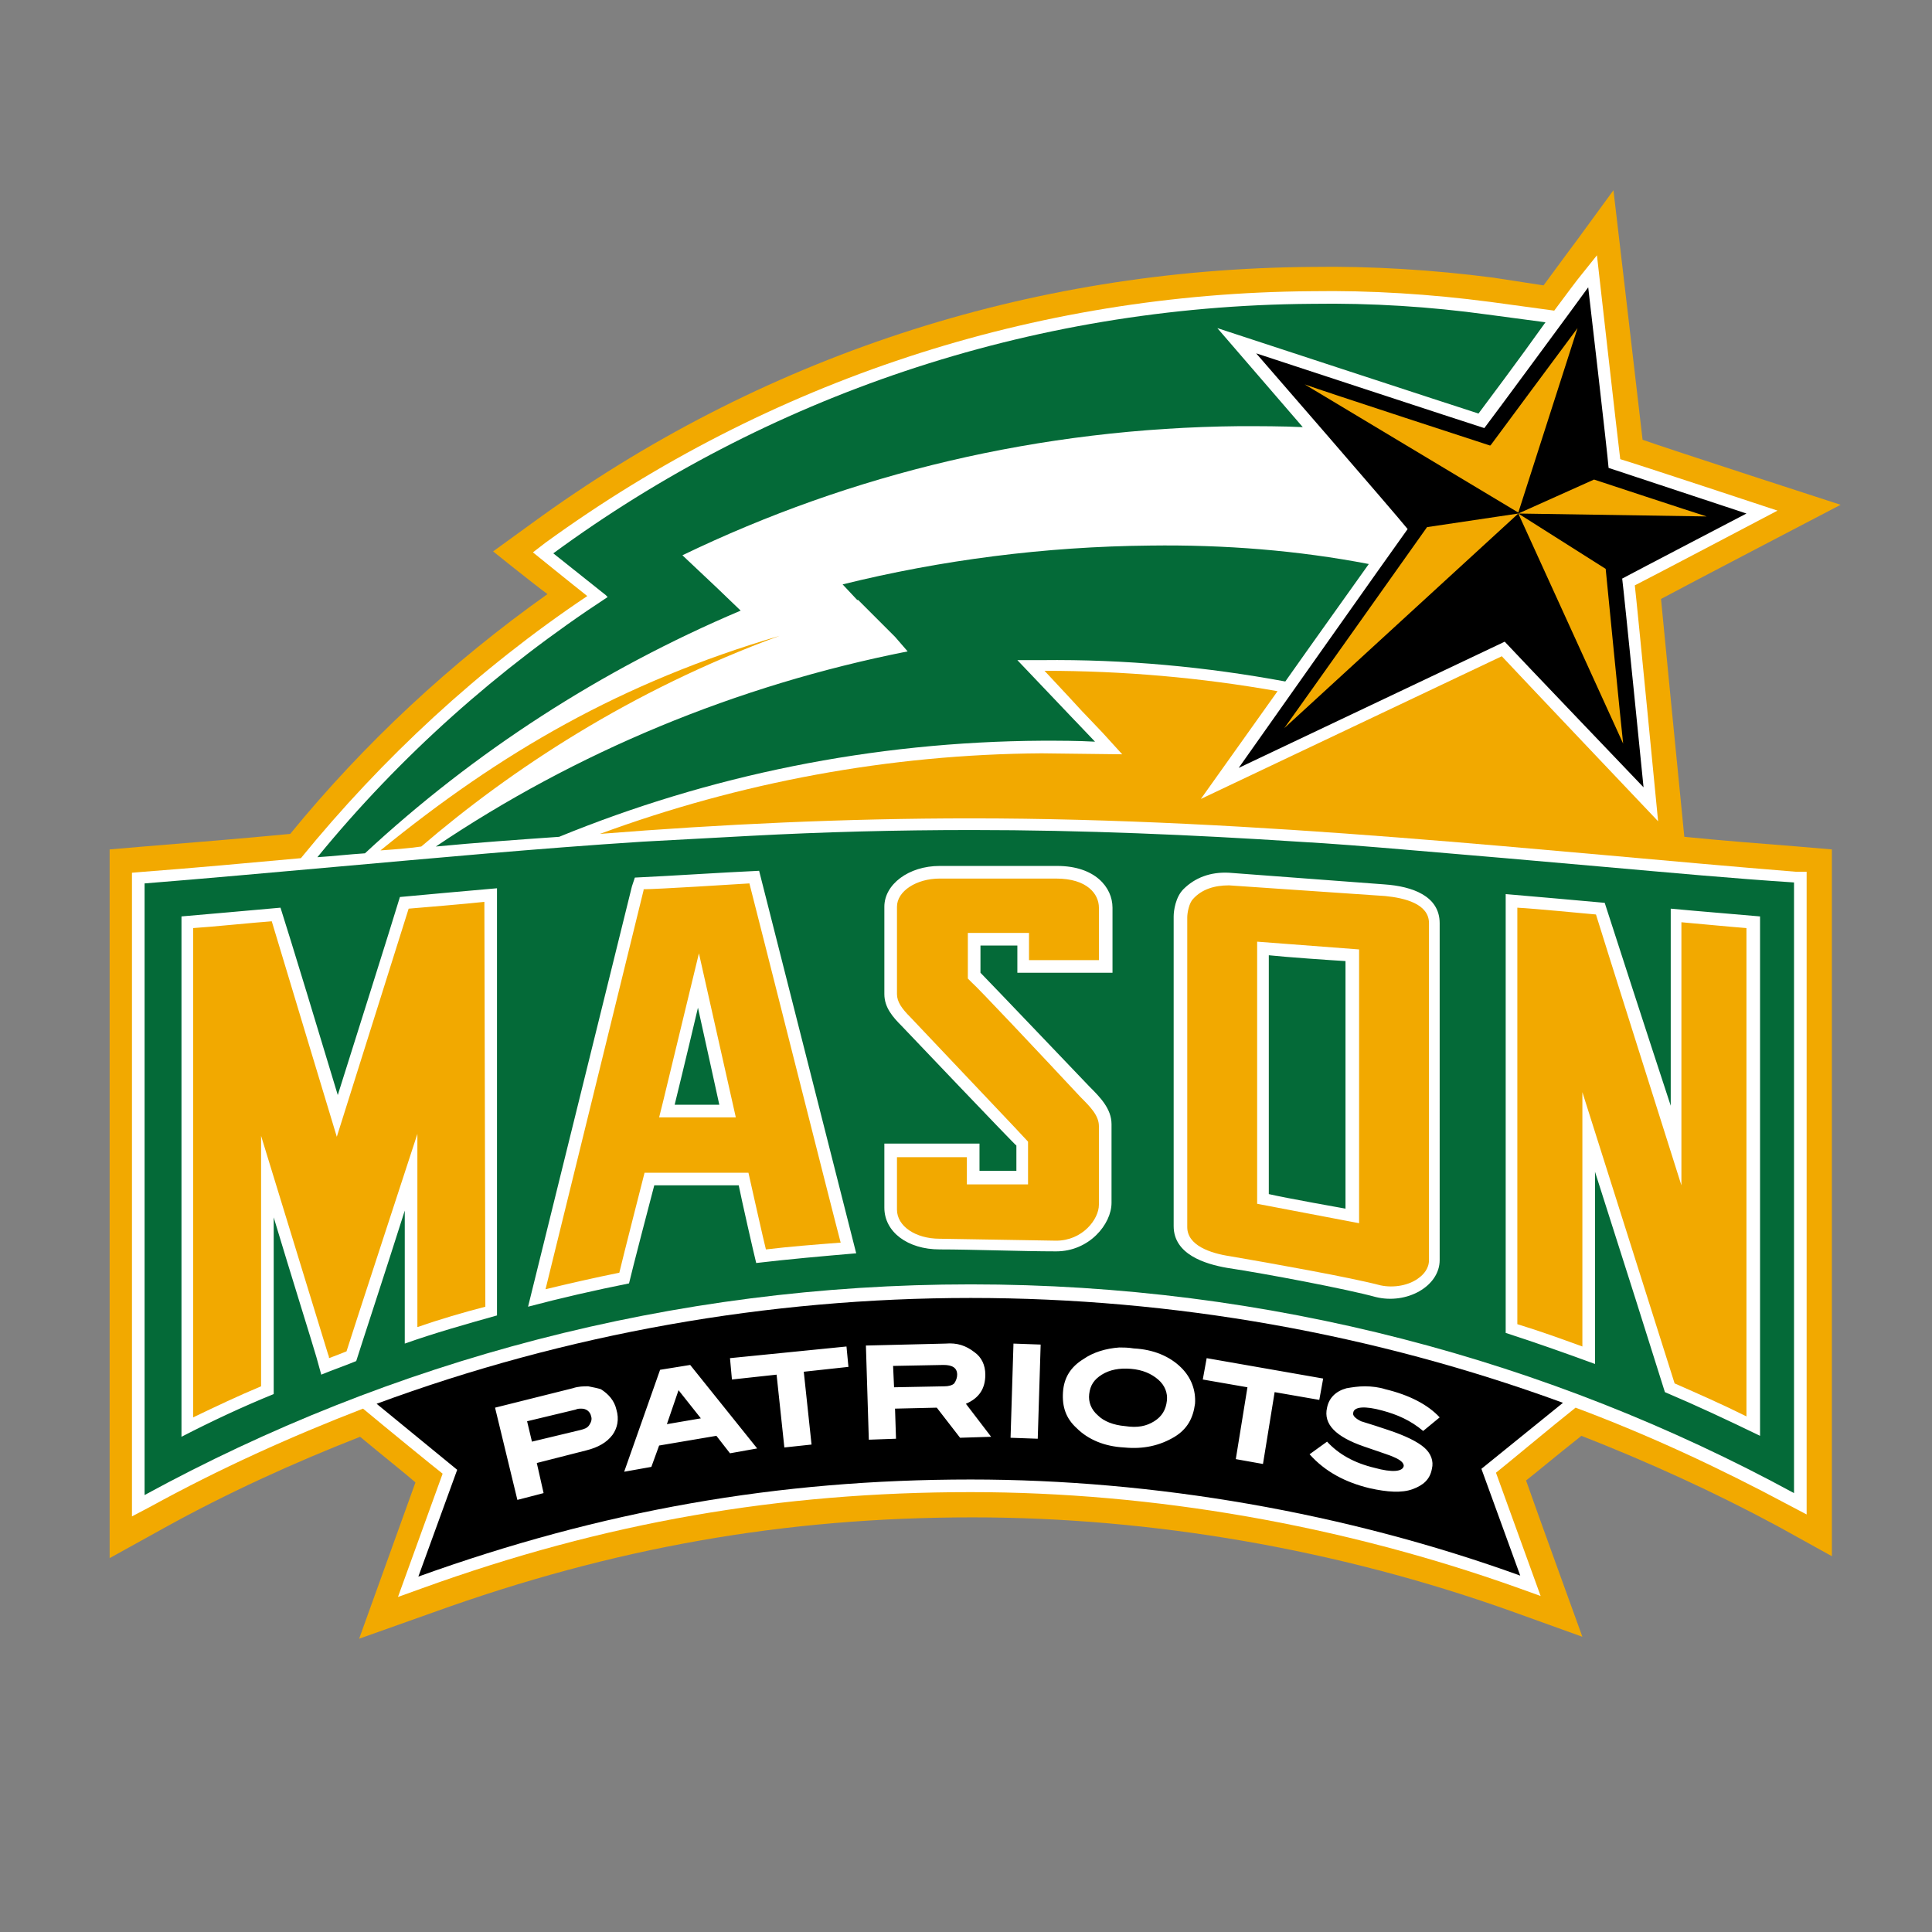 <?xml version="1.0" encoding="utf-8"?>
<!-- Generator: Adobe Illustrator 27.1.1, SVG Export Plug-In . SVG Version: 6.00 Build 0)  -->
<svg version="1.1" xmlns="http://www.w3.org/2000/svg" xmlns:xlink="http://www.w3.org/1999/xlink" x="0px" y="0px"
	 viewBox="0 0 200 200" style="enable-background:new 0 0 200 200;" xml:space="preserve">
<rect x="0" y="0" width="200" height="200" fill="#808080" stroke="none"/>
<style type="text/css">
	.st0{display:none;}
	.st1{display:inline;fill:#A7A8AA;}
	.st2{display:inline;}
	.st3{fill:#A7A8AA;}
	.st4{fill:#003865;}
	.st5{fill:#EF5B0C;}
	.st6{fill:#FFFFFF;}
	.st7{fill:#C6BCB6;}
	.st8{fill:#011E41;stroke:#011E41;stroke-width:0.421;}
	.st9{fill-rule:evenodd;clip-rule:evenodd;fill:#FFFFFF;}
	.st10{fill:#9E1B32;}
	.st11{fill-rule:evenodd;clip-rule:evenodd;fill:#BCBDC0;}
	.st12{fill:#002664;}
	.st13{fill:#3DB7E4;}
	.st14{fill:#B0B7BC;}
	.st15{fill:#CE0F3D;}
	.st16{fill:#A2AAAD;}
	.st17{fill:#000E2F;}
	.st18{fill:#A4C8E1;}
	.st19{fill:#E4002B;stroke:#E4002B;stroke-width:0.182;stroke-miterlimit:9.881;}
	.st20{fill:#D9D9D9;}
	.st21{fill:#DCDDDE;}
	.st22{fill:#B2B2B2;}
	.st23{fill:#860038;}
	.st24{fill:#F2A900;}
	.st25{fill:#046A38;}
	.st26{fill:#9D9795;}
	.st27{fill:#CFB991;}
	.st28{fill:#9EA2A2;}
	.st29{fill:#0C2340;}
</style>
<g id="Layer_1" class="st0">
	<path class="st1" d="M5.3,44v31.8"/>
	<g class="st2">
		<path class="st3" d="M41.9,40.3c-2.3,1.7-4.6,3.7-6.7,6c-5.5,5.8-8.1,13.7-7.5,22c0.4,5,1.9,9.6,4.2,13.2
			c-1.9,0.8-4.7,1.5-8.7,1.4l-6.4-0.2l2.1,6.1c0.2,0.5,4.2,11.4,22.5,12.4c0.5,13.2,5.9,31.6,27.5,49.7c0.8,5.9,4.5,23.3,20.2,30.5
			l6.3,2.9v-0.5c5.6,5.3,12.1,8.1,21.2,9.3l9.7,1.3l-5.4-8.2c-10.9-16.5,8.8-33.4,9.7-34.1c25-20.9,28.7-41.6,28.9-50.9
			c18.3-1,22.5-11.7,22.7-12.2l2.3-6.2l-6.6,0.2c-4.5,0.1-7.5-0.8-9.4-1.7c10-17.9,1.5-33.4-10.7-42.4
			C139.4,14.1,112.7,5.7,84.4,7.4l3.1,5.4C63.6,13.3,45.4,31.3,41.9,40.3z"/>
		<path class="st4" d="M92.4,11.6l2.3,5.4c-5.7-1.8-19.5-0.6-36.6,10.3c-5.8,4.4-10.1,9.9-12.7,15.9c-2.3,1.6-4.7,3.6-7,6.1
			c-10.4,11.1-6.4,28,0,33c0,0-4.2,5.3-15.4,5c0,0,3.6,10.2,23,9.5c-0.1,0.4-0.3,1.2-0.4,1.8c-0.1,8.7,1.9,29.3,27.3,49.9
			c0,0,1.4,21.2,17.8,28.8v-6.5c7,11.6,13.9,16.1,26.2,17.8c-13.2-20.1,10.5-39.9,10.5-39.9c31.5-26.4,27.1-52,27.1-52
			c19.5,0.7,23.2-9.3,23.2-9.3c-11.2,0.3-15.4-5-15.4-5c14.7-21.4-1.7-36-8.1-40.5C148.1,29.7,133.3,14.1,92.4,11.6z"/>
		<path class="st5" d="M134.4,38.2c-0.1,0-0.1-0.1-0.1-0.2c0-0.1,0.1-0.2,0.1-0.2c1.8-0.6,3.7-1,5.8-1c2.3,0,4.1,0.4,5,0.7
			c-15.4-17.9-41.3-18.6-44.8-18.7l3.5,4.7c0.1,0.1,0.1,0.2,0,0.2c0,0.1-0.1,0.1-0.2,0.1c0,0-3.9-0.8-9.6-0.8
			c-10.6,0-25.4,2.5-35.6,14.3c1-0.3,2.8-0.7,5-0.7c2,0,4,0.3,5.8,1c0.1,0,0.1,0.1,0.2,0.2c0,0.1,0,0.2-0.1,0.2
			c-0.2,0.1-16.6,9.3-16.1,19.4c0.3,5.4,5.2,10.1,14.6,14.1c0.1,0,0.1,0.1,0.1,0.2c0,0.1,0.5,5.6-3.1,9.4c-2.2,2.4-5.6,3.7-9.9,3.7
			c-11.4,0-15.2,5-16.1,6.7c0.7-0.3,2.1-0.6,4.1-0.6c3.7,0,8.1,1.1,13,3.3c0.1,0,0.1,0.1,0.1,0.1c0,0.1,0,0.1,0,0.2
			c0,0.1-1.4,2.3-5.1,2.4c0.4,2.9,4.6,29.2,19,31.1c0.4-1.2,2.9-8.1,10.3-12.4c0.1-0.1,0.2,0,0.3,0c0.1,0.1,0.1,0.2,0,0.3
			c-0.1,0.1-9.9,13-0.4,24.7c0,0.1,0.1,0.1,0,0.2c0,0.1-4.3,13.4,6.3,22.6c-0.2-1.7-0.7-6.5,1.5-10.8c0-0.1,0.1-0.1,0.2-0.1h0
			c0.1,0,0.2,0.1,0.2,0.2c0,0.1,3.5,13.3,12.9,20.8c-1.7-3.6-7.6-17.4-2.8-27.4c2.6-5.3,7.8-8.8,15.5-10.4c-4.4-1-9.3-1.4-14.4-1.4
			c-10.3,0-18.4,2-18.4,2c-0.1,0-0.1,0-0.2,0c0,0-0.1-0.1-0.1-0.1c-2-10.4,4.9-14.7,4.9-14.8c0.1,0,0.1,0,0.2,0
			c3.6,1.4,9.8,3,12.2,3.5c0.7,0.2,1.5,0.2,2.1,0.2c0.7,0,2.5-0.1,2.5-1.3c0-1.3-1.3-1.8-1.3-1.8l-7.8-1.1c-0.1,0-7.4-0.7-7.6-7.2
			c-0.1-1.8,0.5-3.4,1.7-4.6c1.8-1.9,4.6-2.6,6.5-2.6c0.9,0,1.7,0.2,2.2,0.4c0.3,0.2,0.5,0.3,0.8,0.5c1.2,0.7,2.5,1.5,4.2,1.6
			c1.6-0.1,2.9-0.8,4.1-1.6c0.3-0.2,0.5-0.3,0.8-0.5c0.5-0.3,1.3-0.4,2.2-0.4c1.2,0,2.4,0.2,3.6,0.7c0.1,0,2.2,0.8,3.6,2.9
			c1.5-2.9,4.2-5.6,7.9-8c6.2-4.1,7.6-7.2,7.7-9.1c0.1-1.5-0.7-2.5-1.1-2.9c-2.5,3.3-5.5,4-7.5,4c-1.5,0-2.6-0.3-3-0.5
			c-3.4,2.9-7.3,9.8-7.3,9.9c0,0.1-0.2,0.1-0.3,0.1c-0.1,0-0.2-0.1-0.2-0.2c0.1-3.8,2.6-11.9,3-13l-3.7-4.5c-0.1-0.1-0.1-0.2,0-0.3
			c0.1-0.1,0.2-0.1,0.3-0.1c1.1,0.4,2.2,0.6,3.3,0.6c8.9,0,17.2-12.3,18.1-13.7c0,0,0.1-0.1,0.1-0.1c1.7-0.5,2.7-0.9,2.7-0.9
			c9.4-4,14.4-8.7,14.6-14.1C151.1,47.4,134.6,38.2,134.4,38.2"/>
		<path class="st4" d="M71,73.5c-0.1,0-0.2,0.1-0.2,0.2c0.4,8.2-7.1,12.3-7.2,12.4c-0.1,0.1-0.1,0.2-0.1,0.3s0.2,0.2,0.3,0.1
			c0,0,1.1-0.5,2.6-0.5c1.8,0,4.4,0.7,6.7,4c2.5,3.5,5.6,4.2,7.7,4.2c1.5,0,2.6-0.3,3-0.5c4.3,4,7.4,11.3,7.4,11.4
			c0,0.1,0.1,0.1,0.2,0.1h0c0.1,0,0.2-0.1,0.2-0.2c-0.2-7.1-2.7-13.5-3.1-14.5l3.7-4.5c0.1-0.1,0.1-0.2,0-0.3
			c-0.1-0.1-0.2-0.1-0.3-0.1c-1.1,0.4-2.3,0.7-3.5,0.7c-9,0-17.3-12.6-17.3-12.8C71.2,73.5,71.1,73.5,71,73.5z M64.1,91.6l-1.8,1.7
			c-9.6,9.7,5.5,14.9,8.8,19.2l2.6,4C76.5,99.2,61.8,108.3,64.1,91.6z"/>
		<path class="st6" d="M46.9,50.1c-4.3,4.1-6.8,9.3-6.6,14.7c0.2,5.4,3,10.2,7.5,13.8c0.6,0.4,1.4,0.7,2.3,0.8
			c2.6,0.4,5.6-0.7,6.6-2.3c0.7-1.1,0.2-2.2-0.9-2.9c-6.3-3.7-10.5-9.4-10.7-16C45,55.4,45.6,52.7,46.9,50.1z"/>
		<path class="st6" d="M156.4,50.1c1.2,2.6,1.9,5.3,1.8,8.2c-0.2,6.6-4.4,12.3-10.7,16c-1.2,0.7-1.6,1.8-0.9,2.9
			c1,1.6,4,2.6,6.7,2.3c1-0.1,1.8-0.4,2.3-0.8c4.5-3.6,7.3-8.4,7.5-13.8C163.1,59.4,160.6,54.2,156.4,50.1z"/>
		<path class="st6" d="M129.4,81.9c-1.1,1.2-2.4,2.4-3.8,3.5c0.6,0.4,1,1.1,1,1.9c0,1.3-1,2.3-2.3,2.3c-1.1,0-2.1-0.8-2.3-1.9
			c-0.9,0.5-1.8,0.8-2.7,1.1c1.1,1.6,2.7,2.6,4.5,2.6c3.2,0,5.9-3.3,5.9-7.4C129.7,83.4,129.6,82.6,129.4,81.9L129.4,81.9z"/>
		<path class="st6" d="M74.4,81.9c-0.2,0.7-0.3,1.4-0.3,2.2c0,4.1,2.6,7.4,5.9,7.4c1.8,0,3.4-1,4.5-2.6c-0.9-0.3-1.8-0.6-2.7-1.1
			c-0.2,1.1-1.2,1.9-2.3,1.9c-1.3,0-2.3-1-2.3-2.3c0-0.8,0.4-1.5,1-1.9C76.7,84.3,75.5,83.1,74.4,81.9L74.4,81.9z"/>
		<path class="st6" d="M94.8,110.6c-0.6,0-1.1,0.1-1.5,0.3c-0.4,0.2-0.7,0.4-1,0.7c-0.5,0.6-0.8,1.4-0.8,2.1c0,0.2,0,0.4-0.1,0.5
			c-0.1,1.1,0.2,2,0.2,2v0v0c0-0.3,0.1-0.6,0.2-0.9c0.2-0.5,0.4-1,0.8-1.4c0.6-0.7,1.5-1.1,2.8-1.1c0.6,0,1.2,0.1,1.9,0.3h0
			c1.7,0.5,2.8,1,3.5,1.5c0,0,0.1,0.1,0.2,0.1c0.2,0.2,0.4,0.3,0.5,0.4c0.1,0.2,0.3,0.3,0.4,0.4h0c0.2-0.1,0.3-0.3,0.4-0.4
			c0.1-0.1,0.3-0.3,0.5-0.4c0.6-0.4,1.6-0.9,3.1-1.4c0.2-0.1,0.3-0.1,0.5-0.2c0.9-0.3,1.7-0.4,2.4-0.3c0.2,0,0.3,0,0.5,0.1
			c0.2,0,0.3,0.1,0.4,0.1c0.8,0.3,1.4,0.8,1.8,1.5c0.1,0.2,0.2,0.5,0.3,0.8c0.1,0.3,0.2,0.6,0.2,0.9v0c0,0,0,0,0,0
			c0,0,0.1-0.4,0.1-1c0-0.4,0-1,0-1.5c0-0.2-0.1-0.4-0.1-0.6c0-0.2-0.1-0.4-0.2-0.5c-0.1-0.4-0.3-0.7-0.6-1
			c-0.1-0.1-0.3-0.3-0.4-0.4c-0.2-0.1-0.3-0.2-0.6-0.3c-0.2-0.1-0.4-0.2-0.7-0.2c-0.3,0-0.5-0.1-0.8-0.1c-0.3,0-0.6,0-1,0.1
			c-1.7,0.3-3,0.6-4,1c-1,0.4-1.6,0.8-2.1,1.1c-0.2-0.2-0.5-0.3-0.8-0.5c-0.3-0.2-0.8-0.4-1.2-0.6c-0.3-0.1-0.5-0.2-0.8-0.3
			c-0.3-0.1-0.6-0.2-0.9-0.3h0c-0.3-0.1-0.7-0.2-1.1-0.2c-0.4-0.1-0.8-0.2-1.2-0.2h0C95.4,110.7,95.1,110.6,94.8,110.6z"/>
		<path class="st6" d="M88.8,125.9c-1.2,0.7-1.9,1.4-2.3,2.2c1.9,0.2,5.8,0.6,7.2,1.1c-1.6,0-5.3,0.5-7.7,1
			c-0.1,0.6-0.1,1.2-0.2,1.8c12-1.7,19.4-1.7,33-0.1c-0.1-0.5-0.2-1.1-0.5-1.8c-2.4-0.4-5.4-0.8-6.8-0.8c1.1-0.4,3.8-0.7,5.9-0.9
			c-0.5-0.7-1.1-1.4-1.8-2C106.8,129.7,97.5,128.4,88.8,125.9L88.8,125.9z"/>
	</g>
	<g transform="matrix(1.361 0 0 -1.361 -502.996 1243.74)" class="st2">
		<path class="st3" d="M712.9,813.4l12.2,4l-4.2,2.9c-23.4,16.3-56.6,25.6-91,25.6c-35.6,0-69.6-9.9-93.2-27.1l-10-7.8l11.9-3.8
			v-23.4l-10.1-23l27.2,18.2c8.4,5.7,11.4,10.4,12.3,12.6c6.6,3.1,13.6,5.6,20.8,7.6c-1-1.5-2-3-2.7-4.7c-1.7-1.3-3.4-2.7-4.9-4.4
			c-4-4.3-6-10-5.5-16.2c0.3-3.6,1.4-7.1,3.1-9.7c-1.4-0.6-3.5-1.1-6.4-1l-4.7,0.1l1.6-4.5c0.1-0.4,3.1-8.4,16.5-9.1
			c0.3-9.7,4.4-23.2,20.2-36.5c0.6-4.4,3.3-17.1,14.8-22.4l4.6-2.1v0.4c4.1-3.9,8.9-5.9,15.5-6.8l7.1-1l-4,6
			c-8,12.1,6.5,24.5,7.1,25c18.4,15.4,21.1,30.5,21.2,37.4c13.5,0.7,16.5,8.6,16.7,8.9l1.7,4.5l-4.8-0.1c-3.3-0.1-5.5,0.6-6.9,1.2
			c7.3,13.2,1.1,24.6-7.8,31.2c-1,1.6-2.1,3.2-3.3,4.6c7.1-1.8,14-4.1,20.5-6.9l-6.2-2.6l5.1-2.5c9.6-4.6,24.6-13.6,32.2-20.2
			l4.2-3.6v26.8l-10.6,6L712.9,813.4L712.9,813.4z"/>
		<path class="st4" d="M710.4,795.5v19.8l9.1,2.9c-22.2,15.5-54.1,25.1-89.6,25.1c-36.6,0-69.4-10.3-91.7-26.7l-6.2-4.8l9.1-2.9
			v-25.7l-6.9-15.6l20,13.3c10.6,7.1,11.7,12.3,11.7,12.3c9.8,4.7,20.6,8.2,32,10.6c-4.3-3.2-7.4-7.3-9.4-11.7
			c-1.7-1.2-3.4-2.6-5.2-4.5c-7.6-8.2-4.7-20.6,0-24.3c0,0-3.1-3.9-11.3-3.7c0,0,2.6-7.5,16.9-7c-0.1-0.3-0.3-0.9-0.3-1.4
			c-0.1-6.4,1.4-21.6,20-36.7c0,0,1-15.5,13.1-21.1v4.8c5.2-8.5,10.2-11.9,19.3-13.1c-9.7,14.8,7.7,29.3,7.7,29.3
			c23.2,19.4,19.9,38.2,19.9,38.2c14.3-0.5,17,6.8,17,6.8c-8.2-0.2-11.3,3.7-11.3,3.7c10.8,15.8-1.3,26.5-5.9,29.8
			c-2.7,4.6-6.3,8.4-10.4,11.5c13.1-2.4,25.4-6.4,36.4-11.7l-6.4-2.7c9.8-4.7,25.1-13.9,32.7-20.6v19.8L710.4,795.5L710.4,795.5z"/>
		<path class="st5" d="M654,796c-0.1,0-0.1,0.1-0.1,0.2c0,0.1,0,0.1,0.1,0.1c1.3,0.5,2.7,0.7,4.2,0.7c1.7,0,3-0.3,3.7-0.5
			c-11.3,13.2-30.3,13.7-32.9,13.7l2.6-3.5c0-0.1,0-0.1,0-0.2c0-0.1-0.1-0.1-0.2-0.1c0,0-2.9,0.6-7.1,0.6c-7.8,0-18.6-1.8-26.2-10.5
			c0.7,0.2,2,0.5,3.7,0.5c1.5,0,2.9-0.2,4.2-0.7c0.1,0,0.1-0.1,0.1-0.1c0-0.1,0-0.1-0.1-0.2c-0.1-0.1-12.2-6.8-11.8-14.3
			c0.2-3.9,3.8-7.4,10.8-10.3c0.1,0,0.1-0.1,0.1-0.1c0,0,0.3-4.1-2.2-6.9c-1.6-1.8-4.1-2.7-7.3-2.7c-8.3,0-11.1-3.7-11.8-4.9
			c0.5,0.2,1.5,0.4,3,0.4c2.7,0,5.9-0.8,9.5-2.4c0,0,0.1-0.1,0.1-0.1c0,0,0-0.1,0-0.1c0-0.1-1-1.7-3.7-1.7c0.3-2.1,3.3-21.5,14-22.9
			c0.3,0.9,2.1,6,7.6,9.1c0.1,0,0.2,0,0.2,0c0.1-0.1,0.1-0.1,0-0.2c-0.1-0.1-7.3-9.6-0.3-18.2c0,0,0-0.1,0-0.2
			c0-0.1-3.1-9.8,4.6-16.6c-0.2,1.2-0.5,4.8,1.1,7.9c0,0.1,0.1,0.1,0.1,0.1h0c0.1,0,0.1-0.1,0.1-0.1c0-0.1,2.6-9.8,9.5-15.3
			c-1.3,2.6-5.6,12.8-2,20.2c1.9,3.9,5.7,6.5,11.4,7.6c-3.3,0.7-6.8,1.1-10.6,1.1c-7.6,0-13.5-1.5-13.6-1.5c0,0-0.1,0-0.1,0
			c0,0-0.1,0.1-0.1,0.1c-1.5,7.7,3.6,10.8,3.6,10.9c0,0,0.1,0,0.1,0c2.6-1,7.2-2.2,8.9-2.6c0.5-0.1,1.1-0.2,1.5-0.2
			c0.6,0,1.8,0.1,1.8,0.9c0,1-0.9,1.3-1,1.3l-5.7,0.8c0,0-5.4,0.5-5.6,5.3c0,1.3,0.4,2.5,1.2,3.4c1.3,1.4,3.4,1.9,4.8,1.9
			c0.7,0,1.2-0.1,1.6-0.3c0.2-0.1,0.4-0.2,0.6-0.4c0.9-0.5,1.8-1.1,3.1-1.1c1.2,0.1,2.1,0.6,3,1.1c0.2,0.1,0.4,0.2,0.6,0.4
			c0.4,0.2,0.9,0.3,1.6,0.3c0.9,0,1.8-0.2,2.6-0.5c0.1,0,1.6-0.6,2.6-2.2c1.1,2.1,3.1,4.1,5.8,5.9c4.6,3,5.6,5.3,5.7,6.7
			c0,1.1-0.5,1.9-0.8,2.1c-1.8-2.4-4-3-5.5-3c-1.1,0-1.9,0.3-2.2,0.4c-2.5-2.2-5.3-7.2-5.4-7.3c0-0.1-0.1-0.1-0.2-0.1
			c-0.1,0-0.1,0.1-0.1,0.2c0.1,2.8,1.9,8.7,2.2,9.5l-2.7,3.3c-0.1,0.1-0.1,0.1,0,0.2c0,0.1,0.1,0.1,0.2,0.1c0.8-0.3,1.6-0.5,2.4-0.5
			c6.5,0,12.6,9,13.3,10.1c0,0,0.1,0.1,0.1,0.1c1.2,0.4,2,0.7,2,0.7c6.9,2.9,10.6,6.4,10.8,10.3C666.2,789.1,654.1,795.9,654,796"/>
		<g transform="matrix(.8 0 0 -.8 475.232 850.326)">
			<path class="st4" d="M165.3,100.5c-0.1,0-0.2,0.1-0.2,0.2c0.4,7.5-6.5,11.3-6.6,11.4c-0.1,0.1-0.1,0.2-0.1,0.3
				c0.1,0.1,0.2,0.1,0.3,0.1c0,0,1-0.5,2.4-0.5c1.6,0,4,0.6,6.2,3.7c2.3,3.2,5.1,3.9,7.1,3.9c1.4,0,2.4-0.3,2.7-0.4
				c3.9,3.7,6.8,10.4,6.8,10.4c0,0.1,0.1,0.1,0.2,0.1h0c0.1,0,0.2-0.1,0.2-0.2c-0.2-6.5-2.4-12.4-2.8-13.3l3.4-4.1
				c0.1-0.1,0.1-0.2,0-0.2c-0.1-0.1-0.1-0.1-0.2-0.1c-1,0.4-2.1,0.6-3.2,0.6c-8.3,0-15.9-11.6-15.9-11.7
				C165.4,100.5,165.3,100.4,165.3,100.5z M158.9,117.1l-1.6,1.6c-8.8,8.9,5.1,13.7,8.1,17.6l2.4,3.6
				C170.3,124,156.8,132.3,158.9,117.1z"/>
			<path class="st6" d="M197.4,13.8l0.1,2.5l0.1,30.8l8.1,0.7l-3-2.8l-0.1-22.3l12.4,25.8l8.3,0.6l0.1-31l2.9-2.3l-8.1-0.6L218,36.1
				l-10.1-21.6L197.4,13.8z M193.5,13.9l-1.3,0.1l-10.5,0.7l2.6,2.2l-7.9,11.5l0.2-10.9l2.6-2.7l-13.4,0.7l1.8,2.5l-0.1,28.4
				l-2.6,2.7l14.3-0.9l-2.7-2.4l-0.1-10.3l7,10.1l-2.1,2.5l14.6-0.9l-2.7-2.4l-11.6-16.1l8.8-11.9L193.5,13.9z M163.5,15.8l-5.2,2.4
				c-1-0.5-2.5-0.9-4.8-0.3c-7.6,1.9-13.7,11.8-13.5,21.1c0,1.4,0.3,6.4,2.6,9.7c1.5,2.1,5.5,4.7,10.6,3.5c2.6-0.6,4.2-1.8,5.2-2.9
				l4.7,0.1L163,38l-3.9,0.9l-0.2,0.8c-1.1,4.7-2.4,7.7-5.5,8.5c-2.7,0.7-3.7-0.9-4-6.7c-0.1-1.4-0.2-3-0.2-4.5
				c-0.1-3.2,0.2-7.8,0.4-9.7c0.2-2.1,0.7-3.3,2-4.6c0.4-0.4,1.1-0.9,2-1.1c1.1-0.3,1.8-0.1,2.5,0.4c1.7,1.3,2.2,3.8,2.6,5.8
				l0.2,0.8l4.7-1.1L163.5,15.8z M226.8,16.2l2.6,3.1l0,28.5l-2.5,1.9l22.4,5.3l1.2,0.3l0-0.9l0.4-8.4l0-1l-1.3-0.3l-1.3-0.3
				l-1.1-0.3l-0.1,0.8c-0.3,1.7-0.7,2.7-3.1,3.8c-1.6,0.7-3.6,0.4-5.6,0l-0.2-11.2c4.3,1,5,4.4,5,4.4l1.6,0.4l-0.1-12.9l-1.6-0.4
				c0,0-0.9,5.7-5,4.7l0.3-11.2c2.2,0.5,4.2,1.1,5.8,2.5c2.2,2,2.2,2.9,2.3,3.8l0,0.1l0.1,0.9l3.9,0.9l-0.1-9.2L226.8,16.2z
				 M140,20.6l-11.1,4.1l2.9,1.5l0,21.9c-0.1,3.4-0.9,5.4-4.7,6.8c-4.4,1.6-4.6-0.1-4.7-3.3c0,0,0-18.4,0-22l2.6-3.5l-14.2,5.2
				l2.7,1.5l0.1,21.9c0.1,2.5,0.2,6.2,5,6.4c2.6,0.1,7.2-1.6,7.3-1.6c0.8-0.3,4.8-1.8,7-3.7c4.2-3.5,4.2-7.3,4.3-10
				c0,0,0-18.1,0-21.7L140,20.6z M252.4,22.6l2.6,3.5l-0.1,28.5l-2.6,1.5l24.2,9.1l-0.1-10.5l-3.8-1.4c0,0-0.5,6.5-8.8,3.4l0.1-27.3
				l2.5-1.6L252.4,22.6z M277.6,31.2l2.6,4v39.2l-2.6,1l24.2,14.3l-0.1-10.5l-3.8-2.2c0,0-0.4,6.4-8.8,1.5l0.1-38l2.5-1L277.6,31.2z
				 M106.4,34.1c-3.1-0.2-8.1,3-10.5,4.6l0,0c-0.1,0-0.1,0.1-0.1,0.1l-12.1,8.1V47l2.6,0.9v38.5l-2.6,4.5l11.6-7.6
				c3.3-2.2,9.8-6.5,13-12.7c1.6-3.1,2.3-5.8,2.3-8.5c0-5.5-3.1-7.2-6.2-6.3c1.1-1.3,2.3-2.9,3.3-4.9c0.9-1.8,1.8-7.3,1.8-10.3
				c0-2.5-0.9-6-2.5-6.4C106.8,34.1,106.6,34.1,106.4,34.1z M100.1,40.3c0.8,0,1.2,3.3,1.2,6c0,3.3-0.5,8.7-1.4,10
				c-0.5,0.8-3,2.4-4.5,3.3l0-16.7C97.1,41.9,99.6,40.3,100.1,40.3z M100.6,61.1c0.3,0,0.6,0,0.8,0.2c0.8,0.9,0.8,4,0.8,6.7
				c0,3.5-0.5,5.9-1.5,7.3c-0.7,1-3.3,2.6-5.3,3.8l0-15.2c0.1-0.1,0.2-0.2,0.3-0.2C97.9,62.3,99.6,61.2,100.6,61.1z M143,78.9
				c-3.9,3.8-6.2,8.5-6,13.5c0.2,5,2.8,9.4,6.9,12.7c0.5,0.4,1.3,0.7,2.1,0.8c2.4,0.3,5.1-0.6,6.1-2.1c0.6-1,0.2-2-0.8-2.7
				c-5.8-3.4-9.6-8.6-9.9-14.7C141.3,83.8,141.9,81.3,143,78.9z M243.6,78.9c1.1,2.4,1.7,4.9,1.6,7.5c-0.2,6.1-4.1,11.3-9.9,14.7
				c-1.1,0.6-1.5,1.7-0.8,2.7c0.9,1.5,3.7,2.4,6.1,2.1c0.9-0.1,1.6-0.4,2.1-0.8c4.1-3.3,6.7-7.7,6.9-12.7
				C249.8,87.4,247.6,82.7,243.6,78.9z M218.8,108.2c-1,1.1-2.2,2.2-3.4,3.2c0.6,0.4,0.9,1,0.9,1.8c0,1.2-1,2.2-2.1,2.2
				c-1,0-1.9-0.7-2.1-1.7c-0.8,0.4-1.6,0.8-2.5,1c1,1.5,2.5,2.4,4.1,2.4c3,0,5.4-3.1,5.4-6.8C219.1,109.5,219,108.8,218.8,108.2
				L218.8,108.2z M168.3,108.2c-0.2,0.6-0.2,1.3-0.2,2c0,3.8,2.4,6.8,5.4,6.8c1.7,0,3.1-0.9,4.1-2.4c-0.8-0.2-1.7-0.6-2.4-1
				c-0.2,1-1.1,1.7-2.1,1.7c-1.2,0-2.2-1-2.2-2.2c0-0.7,0.4-1.4,0.9-1.8C170.5,110.4,169.3,109.3,168.3,108.2L168.3,108.2z
				 M187.1,134.5c-0.6,0-1,0.1-1.4,0.2c-0.4,0.2-0.7,0.4-0.9,0.6c-0.5,0.5-0.7,1.2-0.8,1.9c0,0.2,0,0.3-0.1,0.5
				c-0.1,1,0.1,1.8,0.1,1.8v0v0c0-0.3,0.1-0.5,0.2-0.8c0.2-0.5,0.4-0.9,0.7-1.3c0.6-0.6,1.4-1,2.6-1c0.5,0,1.1,0.1,1.7,0.3h0
				c1.6,0.4,2.6,1,3.2,1.4c0,0,0.1,0.1,0.1,0.1c0.2,0.1,0.4,0.3,0.5,0.4c0.1,0.1,0.2,0.3,0.4,0.4h0c0.1-0.1,0.3-0.3,0.4-0.4
				c0.1-0.1,0.3-0.2,0.5-0.4c0.6-0.4,1.5-0.9,2.9-1.3c0.2-0.1,0.3-0.1,0.5-0.2c0.9-0.2,1.6-0.3,2.2-0.3c0.2,0,0.3,0,0.4,0.1
				c0.1,0,0.3,0.1,0.4,0.1c0.8,0.2,1.3,0.8,1.7,1.4c0.1,0.2,0.2,0.5,0.3,0.7c0.1,0.2,0.1,0.5,0.2,0.8v0c0,0,0,0,0,0
				c0,0,0.1-0.4,0.1-0.9c0-0.4,0-0.9,0-1.4c0-0.2-0.1-0.3-0.1-0.5s-0.1-0.3-0.1-0.5c-0.1-0.3-0.3-0.6-0.5-0.9
				c-0.1-0.1-0.2-0.3-0.4-0.4c-0.2-0.1-0.3-0.2-0.5-0.3s-0.4-0.1-0.6-0.2c-0.2,0-0.5-0.1-0.8-0.1c-0.3,0-0.6,0-0.9,0.1
				c-1.6,0.2-2.8,0.6-3.7,0.9c-0.9,0.3-1.5,0.7-1.9,1c-0.2-0.1-0.4-0.3-0.8-0.5c-0.3-0.2-0.7-0.4-1.1-0.5c-0.2-0.1-0.5-0.2-0.7-0.2
				c-0.3-0.1-0.6-0.2-0.8-0.2h0c-0.3-0.1-0.6-0.1-1-0.2s-0.7-0.1-1.1-0.2h0C187.7,134.6,187.4,134.5,187.1,134.5z M181.6,148.6
				c-1.1,0.6-1.8,1.3-2.1,2c1.8,0.2,5.3,0.5,6.6,1c-1.5,0-4.8,0.5-7.1,0.9c-0.1,0.5-0.1,1.1-0.2,1.7c11-1.6,17.9-1.6,30.3-0.1
				c-0.1-0.5-0.2-1.1-0.5-1.7c-2.2-0.4-4.9-0.7-6.3-0.8c1-0.4,3.5-0.7,5.4-0.9c-0.5-0.7-1-1.3-1.6-1.9
				C198.1,152.1,189.5,150.9,181.6,148.6L181.6,148.6z"/>
			<path class="st5" d="M198.9,16.4l0.3,28.5l1.4,0.1l-0.3-28.4L198.9,16.4z M187.6,16.8l-1.4,0.1l-10.3,14.8l9.9,13.3l1.3,0
				l-9.6-13.4L187.6,16.8z M202.8,17.8l0,2.9l12.6,25.1l1.2,0.1L202.8,17.8z M170.6,17.8l-1.4,0.1l0.1,28.1l1.4,0L170.6,17.8z
				 M220,18.1l0.1,28.2l1.4,0.1l0-28.1L220,18.1z M231,19.8l0.1,28.2l1.4,0.3l-0.1-28.1L231,19.8z M239.4,21.3c0,0,6.8,1.8,8.3,6.3
				C247.7,27.6,248,21.6,239.4,21.3z M149.2,22c-4.3,3.9-7.4,10.6-7.3,16.6c0,1.4,0.3,6.2,2.8,9.4c0.8,0.9,2.3,1.8,4.1,2.5
				c-1.2-0.8-2-1.9-2.6-2.8c-2.1-3.3-2.3-8.1-2.3-9.5C143.9,32.5,145.9,25.8,149.2,22z M134.6,24.9l-1.4,0.5l0.1,22.8
				c0,5-3.8,7.4-3.8,7.4c5.2-2.8,5.2-7.7,5.2-7.7L134.6,24.9z M256.6,26.8l0,29.3l1.4,0.5V27.4L256.6,26.8z M116.5,31.4l-1.4,0.5
				l0.2,23.4c0,0,0.1,4.9,5.3,4.6c0,0-3.8-0.1-3.9-5.1L116.5,31.4z M281.7,36.3l0.2,39.8l1.4,0.8l-0.2-39.7L281.7,36.3z M102.7,37.4
				c-0.3,0-0.6,0.1-0.9,0.2c1.6-0.4,2.3,3.5,2.3,6.9c0,4.1-0.8,10.8-2.6,12.8c3-2.7,4.5-9.9,4.5-14
				C105.9,40.3,104.7,37.4,102.7,37.4z M89.2,45.9l-1.4,0.9L88,85.1l1.4-0.9L89.2,45.9z M247.7,48.9c-1.3,3.7-8.1,1.5-8.1,1.5
				C249,55.6,247.7,48.9,247.7,48.9z M103.3,58.3c-0.3,0-0.6,0.1-0.9,0.2c1.6-0.4,2.3,3.2,2.3,6.3c0,3.8-0.8,9.4-2.6,11.4
				c3-2.7,4.5-8.7,4.4-12.5C106.6,61,105.4,58.3,103.3,58.3z M275.3,58.8c-1.3,3.5-8.1,0.3-8.1,0.3
				C276.3,65.5,275.3,58.8,275.3,58.8z M290.6,80.5c10.7,9.1,9.2,0.7,9.2,0.7C298.3,84.9,290.6,80.5,290.6,80.5z"/>
		</g>
	</g>
</g>
<g id="Layer_2" class="st0">
	<g class="st2">
		<path class="st7" d="M101.9,54.7c14.5,0,28.4,9.5,35.6,23.4h-32.1l-14,36.6v12.8l8.6-6.4c0,0,4.1-3,9-3h21.8v10.5
			c-7.3,9.7-17.8,15.2-28.9,15.2c-21.2,0-38.5-20-38.5-44.6C63.4,74.7,80.7,54.7,101.9,54.7L101.9,54.7z M101.9,9
			C77.5,9,55,17.7,38.5,33.5C21.4,50,11.9,73.4,11.9,99.3c0,26,9.5,49.5,26.7,65.9c16.4,15.7,38.9,24.4,63.4,24.4
			c18.6,0,32.1-4.9,41.9-8.5c4.7-1.7,8.8-3.2,11.2-3.2c6.3,0,17.6,5.8,24.6,9.2V99.3c0-6.9,3.1-10.8,3.3-10.9
			c0.1-0.1,8.9-10.2,8.9-10.2l-33.9,0l18.8-24.4l-2.1-3.7c-0.2-0.4-5.9-10.6-17.7-20.7C146.2,20.1,127.9,9,101.9,9L101.9,9z"/>
		<path class="st8" d="M101.9,15.1c-46.7,0-84.5,33.3-84.5,84.2c0,51.2,37.9,84.2,84.5,84.2c27.9,0,44.1-11.8,53.2-11.8
			c7.3,0,19.1,5.9,19.1,5.9V99.3c0-9.7,4.8-15.1,4.8-15.1l-32.9,0l-37,0v0L96.9,116v0.2c0,0,5.3-4.1,12.2-4.1h27.3v18.7
			c-8.1,11.7-20.5,19.1-34.4,19.1c-24.3,0-44-22.7-44-50.7c0-28,19.7-50.7,44-50.7c19.7,0,38,15,44.1,35.6L170,53.1
			C170,53.1,149.2,15.1,101.9,15.1L101.9,15.1z"/>
	</g>
</g>
<g id="Layer_3" class="st0">
	<g transform="matrix(1.647 0 0 -1.647 -363.453 459.491)" class="st2">
		<path class="st9" d="M331.3,234.6c-1.4,21.8-40.5,16.4-44.2,16.5c-31.2,0.6-37.5-6.2-49.3-15.8c4.7,1.7,9.9,2.1,9.9,2.1
			c-17.5-8.6-21.9-25.5-21.9-25.5c7.2,5.7,13.5,8.2,13.5,8.2c-8.4-4.9-12.4-13.2-12.4-13.2c7.8,4.1,15.2,5.1,18.9,5.4
			c-7.3-4.2-5.5-11.6-5.5-11.6c-3.1-5.6-1.3-10.2-1.3-10.2l-1.8-4.3l8.8-2.2l0.5,0.5c0,0,3.1-1.3,9.4-1.3c7.3,0,10.5,2.5,10.5,2.5
			l4.8-2.9l1.3,1.2c0,0,1.8-0.8,6-0.8c10.8,0,12.7,6.5,12.7,6.5s3.2-6.5,14.1-6.5c11.6,0,15.7,7.3,15.7,14.2v6.7l1.3,0.1v2.7
			l3.8,1.1c0,0,12.2,4,12.2,15.4C338.3,230.5,331.3,234.6,331.3,234.6"/>
		<g>
			<path d="M329.7,233.9c-0.3,12.4-11.7,14.7-23.1,16c-4.6,0.4-9.7,0.3-14.4-0.2c-4.1-0.3-18.1,0.1-26.9-1.4
				c-10.6-1.9-17.5-7.2-19.9-8.9c0,0,8.2,1.7,14.7,0.8c0,0-0.7-0.1-2-0.6c-21.1-4.9-28.1-22-28.1-22s16,11.1,31.3,10c0,0,0,0,0-0.1
				c-1.6-0.3-20.9-5.1-29.2-15.8c4.1,1.9,14.2,3.7,20.2,2.8c-1.3-1.1-2.5-2.3-3.7-3.6c-4-1.5-6.5-4.6-6.5-8.6c0-0.5,0-0.9,0.1-1.4
				c-1-2.2-1.6-3.6-1.6-3.6s1.1,0.8,2.3,1.5c0.3-0.6,0.7-1.1,1.2-1.6c-0.7-1.6-4.2-10.1-4.2-10.1l5.6-1.4c0,0,0.4,0.4,0.5,0.5
				c1.8-0.6,4.9-1.5,9.8-1.5c5.1,0,8.4,1.2,10.5,2.8l4.6-2.8c0,0,1,0.9,1,0.9c1.4-0.4,3.6-1,6.4-1c1.5,0,4.4,0,6.9,1.2
				c2.3,1,5,3.4,5,8.5v11c0.1,0,0.2,0,0.4,0c0.1,0,0.3,0,0.4,0v-8.4c0-7.8,5.1-12.3,14-12.3c8.9,0,14,4.5,14,12.3v8.4
				c0.4,0,1.1,0.1,1.1,0.1v5.7c1.9,0.3,3.7,0.7,5.4,1.5c0.2-0.8-0.5-2.2-1.3-2.5C335.1,212.5,342.9,226,329.7,233.9"/>
			<path class="st10" d="M302.5,245.2c-2,0-4-0.3-5.8-1.1c-6.3-2.9-21.1,3.6-32.1-1.4c5.5-0.6,9.5-3.3,9.4-3.3
				c0,0-25.4-1.3-36.8-14.9c9.1,7.3,27.1,10.1,45.6,7.7c0,0-13.8-3.7-18.5-7.1c0,0,13.5,4.6,23.5,2c10-2.6,10.5-0.6,12,0.1
				c0,0-2.1,1.9-2.4,4.2c-6.7,3.4-8.8,4.1-9.4,4.1l3.8,0c0,0-0.8,0.6-1.2,1.8c1.7-1.7,8.5-0.7,9.6-1.7c0,0-1.5,2.1-4.1,3
				c0,0,0.3,0.1,0.9,0.3c0,0,0,0,0,0c1.7,0.4,5.9,0.9,10.7-2.8c6.3-4.9,16.8-4.5,17.2-1c0,0,2.1,5-5.7,6.7
				C313.6,243.1,307.7,245.2,302.5,245.2L302.5,245.2z M305.2,234.2c0,0-2.7-5.3,3-7.2c0,0,4.5-1.4,6.2,3.3c0,0-1,0.3-2.4,0.8
				c0,0,0-0.1,0-0.1c0.4-1.2-0.2-2.5-1.4-2.9c-1.2-0.4-2.5,0.2-2.9,1.4c-0.1,0.1-0.1,0.3-0.1,0.4c-0.3,0.1-0.5,0.4-0.7,0.7
				c-0.2,0.7,0.1,1.4,0.8,1.6c0.4,0.1,0.7,0.1,1-0.1c0,0,0,0,0,0C307.3,232.9,305.9,233.6,305.2,234.2L305.2,234.2z M270.8,225.1
				c-3.9-1.6-8.1-7.2-8.1-7.2c9.3,6.2,19.4,7.2,19.4,7.2L270.8,225.1L270.8,225.1z M260.3,216c-5.1-2.9-5.8-4.2-5.8-4.2
				c3,0,5.6-0.4,8.2-0.8l18.7,5L260.3,216L260.3,216z M254.9,210.4c-6.7,0-11.2-3.3-11.2-8.2c0-2.2,1-3.6,2.4-4.7
				c-0.2-0.4-4-9.5-4-9.5l3-0.8c0,0,0.5,0.5,0.6,0.6c0.1,0,0.3-0.1,0.5-0.2c1.6-0.5,4.7-1.6,9.8-1.6c11.8,0,12.7,6.6,12.7,8.7
				c0,3.1-1.5,4.9-3.5,6.1l3.8,7.6l-3,1.1c0,0-0.8-0.8-0.8-0.8c-0.3,0-0.8,0.2-1.3,0.3C262.1,209.6,258.9,210.4,254.9,210.4
				L254.9,210.4z M278.9,210.2v-3.4c0,0,0.7-0.1,1.1-0.1v-11.4c0-1.5-0.1-1.5-1.3-1.5c-1.4,0-3.5,0.5-3.9,1c0,0.1,0.2,1.5,0.2,1.5
				l-3.1,1.1l-3.7-9.1l2.7-1.6c0,0,0.9,0.8,0.9,0.8c0,0,0.1,0,0.1,0c1.1-0.4,3.5-1.2,6.6-1.2c2.9,0,10.5,0,10.5,8.2v12.4l1.1,0.1
				v3.4H278.9z M291.7,210.2v-3.4c0,0,0.8-0.1,1.1-0.1v-9.8c0-6.9,4.4-10.8,12.5-10.8c8.1,0,12.5,3.8,12.5,10.8v9.8
				c0.4,0,1.1,0.1,1.1,0.1v3.4h-11.2v-3.4c0,0,0.7-0.1,1.1-0.1v-9.8c0-1.7-0.6-2.8-3.5-2.8c-2.9,0-3.5,1.1-3.5,2.8v9.8
				c0.4,0,1.1,0.1,1.1,0.1v3.4H291.7L291.7,210.2z M255.4,203.4c3,0,5.8-0.7,6.8-1.1V202c-2,0.5-4.1,0.7-5.9,0.8
				c-1,0.1-2.4,0.2-3.3,0.4C253.5,203.3,254.2,203.4,255.4,203.4z M249.2,196.1c2.3-0.7,4.8-0.9,6.9-1.1c1.3-0.1,2.9-0.3,3.8-0.5
				c-0.6-0.6-2.3-0.8-4-0.8c-3.1,0-6.1,1.1-6.9,1.7C249,195.6,249.1,195.8,249.2,196.1L249.2,196.1z"/>
			<path class="st6" d="M308.2,232.4c-0.2,0-0.4,0-0.5-0.1c-0.7-0.2-1-1-0.8-1.6c0.1-0.3,0.4-0.6,0.7-0.7c0.3-0.1,0.7-0.2,1-0.1
				c0.7,0.2,1,1,0.8,1.6c-0.1,0.3-0.3,0.6-0.6,0.7C308.6,232.4,308.4,232.4,308.2,232.4L308.2,232.4z M254.9,208.9
				c-5.8,0-9.7-2.7-9.7-6.7c0-7.6,16.4-4.4,16.4-7.3c0-1.7-1.8-2.7-5.8-2.7c-4.1,0-8.4,1.8-8.4,2.8c0,0.4,0,0.6,0.1,0.8l-0.4,0.2
				l-2.9-7l0.5-0.1c0.2,0.2,0.5,0.5,0.8,0.5c0.9,0,3.9-1.8,10.5-1.8c8.6,0,11.2,3.8,11.2,7.1c0,9.1-16.5,4.8-16.5,8.3
				c0,0.9,1.2,1.9,4.7,1.9c3.7,0,8.3-1.1,8.3-2.1v-0.4l0.5-0.2l2.7,5.5l-0.4,0.2c-0.3-0.3-0.6-0.6-1.1-0.6
				C264.3,207.2,260.4,208.9,254.9,208.9L254.9,208.9z M280.4,208.7v-0.5c1-0.1,1.1-0.4,1.1-0.7v-12.2c0-2-0.5-3-2.8-3
				c-1.2,0-5.5,0.5-5.5,2.4c0,0.2,0,0.4,0.1,0.6l-0.5,0.2l-2.7-6.6l0.6-0.4c0.4,0.4,0.5,0.5,0.9,0.5c0.4,0,3.1-1.3,6.9-1.3
				c5,0,8.9,1.1,8.9,6.7v13.1c0,0.4,0.1,0.6,1.1,0.7v0.5L280.4,208.7L280.4,208.7z M293.3,208.7v-0.5c1-0.1,1.1-0.4,1.1-0.7v-10.6
				c0-6.9,4.9-9.2,11-9.2c6.1,0,11,2.3,11,9.2v10.6c0,0.4,0.1,0.6,1.1,0.7v0.5h-8.2v-0.5c1-0.1,1.1-0.4,1.1-0.7v-10.6
				c0-3-1.8-4.3-5-4.3c-3.2,0-5,1.2-5,4.3v10.6c0,0.4,0.1,0.6,1.1,0.7v0.5H293.3L293.3,208.7z"/>
		</g>
		<path class="st11" d="M325.6,232.5c-0.2,0-0.4,0-0.5,0c0,0-7.5-3.6-8.4-6c0,0-6.4-6.9-21.7-7.3c0,0-4.1-3.1,3.6-3.8
			c0,0,4.2,1.9,13.4-0.9c6.9-2.1,12.5,0,14.7,3c0,0-8.4-4.6-13.7,0.9l-14.9-1l16.4,4.8c0,0,1.8-5.1,8.5-3l2.9,5.7
			c0,0,6.4-1.4,3.9-8.8c0,0,5.3,7.3-0.2,11.2c0,0,1.4,1.5,2.5,0.7C332.2,228.1,331.1,232.5,325.6,232.5L325.6,232.5z M285.6,207.5
			v-12.4c0-4.1-2.1-5.6-7.8-5.6c-2.6,0-4.5,0.6-5.6,1c-0.1-0.2-0.1-0.3-0.2-0.5c0.2,0,0.5-0.1,0.9-0.2c1.1-0.4,3.1-1,5.8-1
			c5.7,0,7.8,1.5,7.8,5.6v13.1c0,0,0,0,0,0.1L285.6,207.5z M298.4,207.5v-9.8c0-1.5,0.4-3.1,1.8-4.2c-0.8,1-1,2.3-1,3.4v10.6
			c0,0,0,0,0,0.1L298.4,207.5L298.4,207.5z M314.4,207.5v-9.8c0-5.5-3.2-8.1-9.9-8.1c-3.3,0-5.8,0.7-7.4,2c1.6-1.9,4.3-2.8,8.2-2.8
			c6.6,0,9.9,2.7,9.9,8.1v10.6c0,0,0,0,0,0.1L314.4,207.5L314.4,207.5z M254.6,206.9c-5.2,0-5.8-2.1-5.8-3c0-0.9,0.4-1.4,1.1-1.9
			c-0.2,0.3-0.3,0.6-0.3,1c0,0.9,0.6,3,5.8,3c0.1,0,6.2-0.1,8.5-1.8c0.4,0.8,0.5,1,1,1.9c-0.3,0-0.7,0.1-1.1,0.2
			c-0.2-0.5-0.4-0.8-0.7-1.3C260.8,206.8,254.6,206.9,254.6,206.9L254.6,206.9z M246.9,200.5c1.4-1.9,5.1-2.4,9.5-2.8
			c2.3-0.2,4.2-0.4,5.3-1c-0.7,1.4-3.2,1.6-6.2,1.9C251.9,198.8,248.6,199.2,246.9,200.5L246.9,200.5z M264.5,198.2L264.5,198.2
			c0.5-0.7,0.8-1.5,0.8-2.6c0-3.8-3.7-6-10.1-6c-4.7,0-7.4,0.9-8.9,1.4c0,0,0,0,0,0c-0.1-0.2-0.1-0.3-0.2-0.5c0.3-0.1,0.6-0.2,1-0.3
			c1.5-0.5,4.3-1.4,8.9-1.4c6.4,0,10.1,2.2,10.1,6C266.1,196.3,265.5,197.4,264.5,198.2L264.5,198.2z"/>
	</g>
</g>
<g id="Layer_4" class="st0">
	<g transform="matrix(1.135 0 0 -1.135 -995.284 652.043)" class="st2">
		<path class="st12" d="M1042.9,553.4l-67.3,0l0-15.2l2.2-0.8c1.1-0.4,1.9-1.4,2.2-2.1c0.1-0.3,0.2-0.7,0.2-1.1
			c0-0.6-0.2-1.3-0.5-2.2c0,0,0.1,0.1,0.2,0.1c-0.4-0.9-1-2.4-2.1-5.3L965.4,494c-2.8,7.5-14.3,38-14.3,38c-0.3,0.8-0.5,1.6-0.5,2.2
			c0,0.4,0.1,0.8,0.2,1.1c0.4,0.8,1.1,1.7,2.2,2.1l2.2,0.8l0,15.2l-69.2,0l0-15.1l1.8-0.9c0.2-0.1,4.2-2.3,6.6-9.3
			c1.7-5,27.1-72.4,34.9-93c0,0,0.2-0.5,0.2-0.5c2.1-5.6,1.5-5.9,0.3-6.5c0,0-1.9-0.9-1.9-0.9l0-14.7l75.2,0l0,14.7l-1.8,0.9
			c-0.6,0.3-1.1,0.6-1.1,1.7c0,0.9,0.3,2.4,1.3,4.9l1.1,3c21,55.8,32.7,87.1,33.8,90.4c2.4,7,6.5,9.3,6.6,9.3c0,0,1.8,0.9,1.8,0.9
			s0,2.1,0,2.1v13L1042.9,553.4L1042.9,553.4z"/>
		<path class="st13" d="M1012.1,546.9l-46.8-117.7l-45.9,117.7h-6.3l49.5-127.8l5.3,0.1l50.6,127.6L1012.1,546.9L1012.1,546.9z"/>
		<path class="st6" d="M1036,543.4c-2.4-2.1-5.7-5.9-7.9-12.3c-1.1-3.3-14-37.7-34.5-92.2l-0.4-1l-0.4-1c-1.3-3.5-2.9-7.4-0.8-11.3
			c0.6-1,1.3-1.9,2.2-2.6v-1.4l-57,0v1.4c0.9,0.7,1.7,1.6,2.2,2.6c2.1,3.8,0.6,7.8-0.8,11.3l-0.4,1l-0.4,0.9
			c-20.6,54.5-33.5,89-34.6,92.2c-2.2,6.3-5.5,10.1-7.9,12.2v1l51.1,0v-0.9c-1.9-1.4-3-3.1-3.6-4.4c-1-2.1-1.7-5.6,0-10.2l17.5-46.3
			l5-14.2l5.7,14.2l17.4,46.3c1.8,4.7,1,8.1,0,10.2c-0.6,1.3-1.7,3-3.6,4.4v0.9l51.1,0L1036,543.4L1036,543.4z M1041.4,550.1
			l-62.5,0v-9.5c3.5-1.5,5.7-5,3.9-9.7c-6.9-18.3-17.4-46.3-17.4-46.3s-10.6,28-17.5,46.3c-1.8,4.7,0,8.3,3.9,9.7l0,9.5l-62.5,0
			v-9.6c0,0,5.3-2.6,8.2-11.2c1.9-5.5,32.9-87.7,35-93.4c1.8-4.7,3-8.6-1.4-10.7v-9.3l68.5,0v9.3c-4.1,2.1-3.2,6.1-1.4,10.7
			c2.1,5.7,33.1,87.8,35,93.4c2.9,8.6,8.2,11.2,8.2,11.2L1041.4,550.1L1041.4,550.1z"/>
	</g>
</g>
<g id="Layer_5" class="st0">
	<g transform="matrix(1.089 0 0 1.089 144.039 66.458)" class="st2">
		<path class="st6" d="M11.7-0.6l0-18.8l-27.9-27.9H-60l-28.3,27.8l0,18.9C-102.1,4.1-113,9.8-113,9.8l-0.1,72.3l8.3,5.4l11-6.6
			l5-9.8l28.9,28l43.6-0.1L6,76.7c1,1.4,2.6,2.3,4.5,2.3c2.1,0,3.9-1.1,4.8-2.8c5.9,4.5,20.3,16.1,20.3,16.1l0-82.7
			C35.6,9.6,21.4,2.5,11.7-0.6"/>
		<path d="M-43-5.9L-47-2.1v26.3l4.3,4.1h7.2l0.1,24h-5.8V36.2H-47v17.6l4,3.9l9.6,0.1l3.9-3.9l-0.1-28.1l-4.2-4l-7.3,0l0-21.6
			l5.8,0l0,13.8l5.7,0l0-16l-3.9-3.9L-43-5.9L-43-5.9z M-28.3,2.5l0,5.5c1.6,0.2,4,0.4,4,0.4l0,37.1c2,0.3,4,0.5,5.8,0.8l-0.2-37.3
			c0,0,2.2,0.3,4.2,0.6V4.2C-19.3,3.4-23.6,2.9-28.3,2.5L-28.3,2.5z M-54.9,3.2c-2.5,0.3-5,0.6-7.5,1.1l-3.1,4.1l0,36.4l2.8,2.5
			c3.2-0.8,5.6-1.2,8.7-1.6l2.6-3.4l0.1-35.6L-54.9,3.2z M-9.8,5.1l-3.5,3.2l0,39.3c1.8,0.5,3.5,0.8,5.2,1.4V29.3l3.4,1V50
			c1.8,0.6,3.5,1.2,5.1,1.9V12.1l-3-5.4C-5.1,6-7.3,5.6-9.8,5.1L-9.8,5.1z M-68.4,5.4c-1.7,0.4-3.5,0.7-5.2,1.2l-0.1,44
			c1.8-0.6,3.4-1.1,5.3-1.7L-68.4,5.4z M-76.5,7.4c-1.8,0.5-3.6,0.9-5.4,1.6v17.9l-3.5,1.4l-0.1-18.1c-1.8,0.7-3.5,1.1-5.3,1.9
			l0,47.2c1.9-1.3,3.4-2,5.7-3.4l-0.1-21.6c0,0,2-0.9,3.6-1.4l0.1,21.1c1.8-0.9,3.2-1.4,5.1-2.2L-76.5,7.4z M2.2,8L2.2,8l0,5.7
			C2.6,13.8,6.4,15,6.4,15l0,39.6c1.9,0.9,3.5,1.8,5.2,2.9l0-40.7c0,0,4.7,1.8,5,2v-5.9C12,10.9,7,9.4,2.2,8L2.2,8z M-56.8,9.2
			l0.1,31.4l-3.7,0.7l0.1-31.6L-56.8,9.2z M-8.1,11.1L-8.1,11.1l3.2,0.8l0,12.6l-3.2-0.8L-8.1,11.1L-8.1,11.1z M18.5,13.6
			C18.5,13.6,18.5,13.6,18.5,13.6L18.5,13.6L18.5,13.6L18.5,13.6z M18.5,13.6l0.1,59.9c3.9,3,9.6,7.5,13.2,10.6v-7.2
			c-2.5-2-7.5-6-7.5-6V49c0,0,5.2,2.8,7.5,4.2v-6.8c-2.2-1.4-7.7-4.3-7.7-4.3l0-19.9c0,0,5.1,2.5,7.7,4v-6.3
			C27.6,17.4,22.9,15.6,18.5,13.6L18.5,13.6z M-98.2,14.8c-2.8,1.3-5.5,2.5-8.2,4.1l-2.7,5.2v56l4.3,2.9c0.7-0.5,7.5-4.6,8-4.8
			l2.6-5.5l0.1-55L-98.2,14.8z M-99.5,21.5l0,51.9l-4,2.7l0-52.5L-99.5,21.5L-99.5,21.5z"/>
		<path class="st14" d="M-58.5-43.5l-26,25.6l0,20.1c-8.1,2.6-16.7,5.7-24.5,10v4.2c8.7-5,21.6-9.3,28.6-11.4v-21l23.7-23.3l37.1,0
			L3.9-16.2l0,21.1c8.1,2.3,20.2,6.9,28,11.2v-4.2C24,7.7,16.2,4.8,7.9,2.2l0-20l-25.7-25.7L-58.5-43.5L-58.5-43.5z M-46.2-13.8
			l-8.7,8.5v5c1.5-0.2,2.6-0.2,4.1-0.4v-3l6.2-6.1h12.6l6.1,6v3c1.5,0.1,2.7,0.3,4.1,0.5v-5.1l-8.5-8.5H-46.2L-46.2-13.8z
			 M-25.7,48.6v6.8l-6.1,6.1l-12.8,0l-6.2-6v-6.9c-1.5,0.2-2.6,0.2-4.1,0.5v8.1l8.6,8.4l16.1,0.1l8.6-8.6l0-7.9
			C-23.1,48.9-24.2,48.7-25.7,48.6L-25.7,48.6z M-80.4,56.7c-4.3,2.1-7.3,3.9-10.4,6.2v4.9c1.9-1.5,4.2-3.4,6.2-4.6v6.2l26.1,26
			l40.5,0L7.9,69.5v-6.1c2.9,1.8,5.5,3.5,7.9,5.6v-4.8c-3.5-2.7-7.5-5.3-12-7.4l0,10.9l-23.4,23.6l-37.3,0l-23.6-23.5L-80.4,56.7
			L-80.4,56.7z"/>
		<path class="st15" d="M-55.2-35.6l-21.5,21.1V3.9c6.1-1.7,12-2.8,18-3.7V-7l10.9-10.6h19.2l10.7,10.7v7.1c6,0.9,11.9,2,18,3.7
			v-18.2l-21.2-21.2L-55.2-35.6L-55.2-35.6z M-17.9,49.7l0,8.9l-10.6,10.8l-19.4-0.1l-10.8-10.7v-8.9c-6.4,1.3-12.6,3.1-18,5.4v11
			l21.3,21l34.2,0.3L0.1,66.1l0-11C-5.5,52.7-11.3,51-17.9,49.7L-17.9,49.7z"/>
	</g>
</g>
<g id="Layer_6" class="st0">
	<g transform="matrix(2.47 0 0 2.47 178.598 73.86)" class="st2">
		<path class="st16" d="M-1.1,9c-1.7-2.9-3.8-5.4-5-6.7l0.9-0.5L-5.5,1c-0.8-1.9-2.2-3.9-2.6-4.5c-2.5-16.9-10.1-21.9-10.5-22.1
			l-0.6-0.4l-0.5,0.5c-3.9,3.6-5.5,8.5-6,10.4c-2-0.2-4.7-0.3-4.9-0.3l0,0l0,0c-0.1,0-2.9,0.1-4.9,0.3c-0.5-1.9-2.2-6.8-6-10.4
			l-0.5-0.5l-0.6,0.4c-0.3,0.2-8,5.2-10.5,22.1C-53.6-2.9-55-0.9-55.8,1l-0.4,0.8l0.9,0.5c-1.1,1.3-3.3,3.8-5,6.7l-0.2,0.3l0.1,0.4
			c0.1,0.5,3.2,12.1,7.8,20.1l1.1,1.8l0.8-2.4c1.7,2.8,5.4,8,10.4,11.1c0.6,1.4,3.5,7.3,9.5,8.1l0.1,0l0.1,0c6-0.8,8.9-6.7,9.5-8.1
			c5-3.1,8.7-8.3,10.4-11.1l0.8,2.4l1.1-1.8c4.6-8,7.7-19.6,7.8-20.1l0.1-0.4L-1.1,9L-1.1,9z"/>
		<path class="st17" d="M-42.2-24.8c0,0-7.7,4.8-10.1,21.6c0,0-1.7,2.3-2.7,4.5l1.2,0.7c0,0-3.3,3.4-5.7,7.5c0,0,3.1,11.9,7.7,19.9
			l0.8-2.4c0,0,4.4,8.6,11.4,12.7c0,0,2.6,7,8.9,7.8c6.3-0.9,8.9-7.8,8.9-7.8c7-4.1,11.4-12.7,11.4-12.7l0.8,2.4
			c4.6-8,7.7-19.9,7.7-19.9C-4.3,5.4-7.6,2-7.6,2l1.2-0.7C-7.3-0.8-9-3.2-9-3.2C-11.4-20-19.1-24.8-19.1-24.8
			c-4.7,4.3-5.9,10.7-5.9,10.7c-2-0.2-5.6-0.4-5.6-0.4s-3.7,0.2-5.6,0.4C-36.3-14.1-37.6-20.5-42.2-24.8L-42.2-24.8z"/>
		<path class="st6" d="M-42.5-21.3L-42.5-21.3c0,0-5.9,4.1-7.5,16.6c0,0,1.1-2.9,2.9-6.9c1.8-4,4.4-7.5,4.4-7.5c1.3,2.1,1.5,5,1.5,5
			C-43-11.5-43.8-9-43.8-9l1.2-0.2c-0.9,1.6-1.3,4.4-1.3,4.4c3.6-3.7,7.5-5.7,7.5-5.7s-1.6-0.2-2.3-0.2l1.2-0.8
			C-37.4-11.4-38.6-17.9-42.5-21.3L-42.5-21.3z M-18.8-21.3L-18.8-21.3c-3.9,3.5-5,10-5,10l1.2,0.8c-0.7,0-2.3,0.2-2.3,0.2
			s3.9,2,7.5,5.7c0,0-0.4-2.8-1.3-4.4l1.2,0.2c0,0-0.8-2.5-2.7-5.2c0,0,0.2-2.9,1.5-5c0,0,2.6,3.4,4.4,7.5c1.8,4,2.9,6.9,2.9,6.9
			C-12.9-17.3-18.8-21.3-18.8-21.3L-18.8-21.3z M-30.7-5.2c-1.5,7.1-2,16.4-2,16.4c-3.1,2.2-5,5.3-5,5.3c-0.5-2.3-0.4-4.9-0.4-4.9
			c-4.3-1.3-4.5-4.7-4.5-4.7s1.6-0.2,3.3,0.1l-0.4-1.3c0,0,2.2,1,4,5.2c0,0,1.7-1.3,1.3-8c0,0-1.5-2.1-3.8-3c-1,1.2-1.9,2.8-1.9,2.8
			l0.8,0.4c-2.1,2.8-5,3.3-5,3.3c-0.2,3.4,0.7,7.6,0.7,7.6c-2.1-2.3-2.8-6.1-2.8-6.1c-2.6-0.9-4.5-1.1-4.5-1.1l-2.5,2.1l2.5,1.6
			l-4.2,0.5c1.4,5.9,4,12,4,12l0.8-1.9c3.3,6.5,6.5,8.5,6.5,8.5c-0.9-3.3-2.4-6.9-2.4-6.9c4.7,3.4,7.5,10.6,8.7,14.5
			c1.8,5.9,6.8,5.7,6.8,5.7s5,0.1,6.8-5.7c1.2-3.8,4-11.1,8.7-14.5c0,0-1.5,3.6-2.4,6.9c0,0,3.1-2,6.5-8.5l0.8,1.9c0,0,2.6-6.2,4-12
			l-4.2-0.5L-8,8.8l-2.5-2.1c0,0-1.8,0.2-4.5,1.1c0,0-0.7,3.8-2.8,6.1c0,0,0.9-4.2,0.7-7.6c0,0-2.9-0.5-5-3.3l0.8-0.4
			c0,0-0.9-1.5-1.9-2.8c-2.3,0.9-3.8,3-3.8,3c-0.5,6.7,1.3,8,1.3,8c1.8-4.2,4-5.2,4-5.2l-0.4,1.3c1.7-0.3,3.3-0.1,3.3-0.1
			s-0.2,3.4-4.5,4.7c0,0,0.1,2.6-0.4,4.9c0,0-1.9-3-5-5.3C-28.6,11.2-29.1,2-30.7-5.2L-30.7-5.2z"/>
		<path class="st17" d="M-30.6,21.2c2.5,0,4,1.7,4,1.7c-0.1,5-3.4,5.8-3.4,5.8s-0.3,1.4,2.4,1.3c2.7-0.1,3.6-1.6,5.7-5.7
			c0.8-1.6,1.5-2.1,2-2.1c-1.8,3.1-3,7-3.4,8.2c-0.4,1.2-0.8,2.5-1.1,3.9c-1.4,5.9-6.3,6.4-6.3,6.4s-4.9-0.4-6.3-6.4
			c-0.3-1.3-0.6-2.5-1-3.6c-0.3-1-1.5-5.2-3.4-8.5c0.5,0,1.2,0.5,2,2.1c2.1,4.1,3,5.6,5.7,5.7c2.7,0.1,2.4-1.3,2.4-1.3
			s-3.3-0.8-3.4-5.8C-34.6,23-33.1,21.2-30.6,21.2L-30.6,21.2z"/>
		<path class="st18" d="M-40.3,8.1c0,0-0.4,1.5,1,1.9c1.3,0.4,1.7-0.9,1.7-0.9c-0.5-0.3-0.9-0.6-1.3-0.7c0.1,0.3,0.2,0.6,0.4,0.8
			c-0.1,0.1-0.3,0.1-0.5,0c-0.7-0.2-0.6-0.9-0.6-1C-40.1,8.1-40.3,8.1-40.3,8.1z M-20.9,8.1c0,0-0.3,0-0.6,0.1c0,0.1,0.1,0.8-0.6,1
			c-0.2,0.1-0.4,0-0.5,0c0.2-0.3,0.3-0.6,0.4-0.8c-0.4,0.1-0.9,0.4-1.3,0.7c0,0,0.3,1.3,1.7,0.9C-20.6,9.6-20.9,8.1-20.9,8.1z"/>
		<path class="st19" d="M-30.7,35.2c1.2,0,2.6-1.3,2.7-3.2c-2.4,0-2,1.8-2.7,1.8c-0.7,0-0.3-1.8-2.7-1.8
			C-33.3,33.9-31.9,35.1-30.7,35.2"/>
		<path class="st6" d="M-30.7,22.4c-1.1,0-2.2,0.5-2.6,1.2c0.6-0.5,1.7-0.8,2.6-0.8c1,0,2,0.3,2.6,0.8
			C-28.5,22.9-29.6,22.4-30.7,22.4z M-34.7,32.2c-1.3,1-1.1,4.3,0.8,5c1.9,0.6,1.7,0.9,3.3,1c1.6-0.1,1.3-0.4,3.3-1
			c1.9-0.8,2.1-4,0.8-5c0.6,2.2-1.4,4.2-1.5,4.1c-0.1-0.4-0.5-0.6-0.5-0.6c0,0-0.4,1.2-2.1,1.3c-1.8,0-2.1-1.3-2.1-1.3
			c0,0-0.4,0.2-0.5,0.6C-33.3,36.4-35.3,34.4-34.7,32.2L-34.7,32.2z"/>
	</g>
</g>
<g id="Layer_7" class="st0">
	<g transform="matrix(1.08 0 0 1.08 145 79.202)" class="st2">
		<path class="st6" d="M-69.5,90.5V56.4c-0.3-0.2-0.5-0.3-0.7-0.5c-5.3-2.3-7-6.4-7.5-8l0.2,0.5c-0.5-1.2-0.7-2.5-0.7-3.8
			c-0.7-2.2-1.1-4.4-1.3-6.7c-0.5-1.1-2.2-4.2-5.8-9c-3,1.9-6.5,3-10,3.1c-10.8,0-27.7-8.7-30.3-32.7c-0.2-2-0.3-4.1-0.3-6.1
			c0-19.4,9.6-32.9,10.1-33.7c5.5-8,15.4-17.6,31.5-17.6c3.4,0,6.8,0.5,10,1.7c4.1-1.3,9.8-1.1,17.4,0.9c1.6-0.3,3.2-0.1,4.7,0.2
			l3.6,1.1c0,0,0.3,3.1,0.3,3.2c0.2-0.2,0.4-0.4,0.5-0.5c4.2-5.7,9.8-3.9,12-3.2c2.6,0.9,4.9,2.3,6.8,4.3h69.4V17H12.5v24.6H2.9
			v48.9L-69.5,90.5z"/>
		<path d="M-31.1-45.8c-1.4-2.9-5.1-4.3-5.9-4.5c-3.2-1-5.5-1-7.4,1.9c-0.9,0.9-1.9,1.8-2.9,2.6h-2.3c-1.9-1.7-3.1-3.4-3.1-4.1
			l-0.1-0.7l-0.7-0.2c-1.3-0.3-2.5-0.3-3.8,0c-10-2.6-14.7-1.9-17-0.6c-3.2-1.3-6.7-1.9-10.1-1.9c-14.3,0-23,8.5-27.9,15.6
			c-0.4,0.6-11.1,15.6-8.9,36.4c2.2,20.9,16.6,28.5,25.8,28.5c4,0,7.8-1.8,11.2-5.1c0.4,1,1,1.9,1.6,2.9c4.1,5.4,7.1,10.2,7.5,12.1
			v0.1c0.1,2.3,0.5,4.5,1.3,6.6v0.2c0,0.9,0.1,1.7,0.3,2.5c0.3,1.2,1.5,3.9,5.5,5.3c0.8,0.8,1.8,1.3,2.9,1.5v32.5h63.3V41.5h-9.5
			v-4.9H7.9V12.1h27.9v-57.9H-31.1z"/>
		<g>
			<path class="st20" d="M-37.5,0.3c2.3-2.1,2.5-3.5,2.4-4.4c-3.6-5.1-0.8-10.6-1.4-15.2c-0.3,1.5-5.3,4.9-8.1,3.3s-1.9-6.6-1.9-6.6
				c0.1-1.1,0.3-2.3,0.3-3.5c0-7-2.6-10.2-2.1-13c-0.3-1.6-1.5-2.9-3-3.6c-1.8-1.4-3.3-3.2-4.3-5.3c-0.3,0.3-0.1,0.9-0.1,0.9
				c-1.1,0.5-12.6-3.9-16.8-1.2c10.7,5.8,14.6,19.6,15.5,23.5c2.5-1,2.1,1.7,2.1,1.7c-0.4-0.6-1.3-0.7-1.9-0.3
				c-0.1,0.1-0.1,0.1-0.2,0.2c0,0-3.5,6.9-7.5,4.1c-1.6-1.1-1.1-2.5-1.1-2.5c0-3-4.1-4-4.1-4c-4.7-4.1-7-0.5-7-0.5
				c-4.5-0.1-5.1,3.6-5.1,3.6c-3.1,1.3-3.9,5.3-3.9,5.3c-0.1-0.1-0.2-0.1-0.2-0.3c0-1.1,0.3-4.3,3-5.9l0.2-0.4
				c-1.2-1.3-4.7-4.7-8.9-4.3c1.3-0.8,2.7-1.3,4.2-1.2c0,0-5.1-2.5-13.8-1.7c-6,0.5-7.6-0.7-8-1.5c-0.3,0-0.5,0.1-0.5,0.1
				s-0.1,0.5,0.5,1.6c0.6,1.1,2.3,2.1,4.2,3.5c3.9,2.7,9.2,6.5,10.3,11.9c2.6,0,5.1,0.7,7.4,1.9c3.2,1.8,5.5,4.9,6.7,9
				c-0.1-0.4-0.1-0.7,0-1.1c0.6-4.5,5.5-6.5,5.5-6.5c-1.6,1.7-4.2,4.9-4.2,6.5c0,2.6,0.6,4.7,0.9,5c0,0-1.4,0.3-1.5-0.3
				c-2,4.2-1.3,6-0.9,6.9c0.5,1.3,2.8,8.8,2.9,9.2c-1-0.7-1.8-1.7-2.3-2.9c-0.4,0.9-0.9,1.8-1.7,3.3c-1.1,6.5,9.5,14,10.4,21.3
				c0.1,0.6,0,1.2,0.1,1.7c0.5,1.5,1.8,2.6,3.3,3c-1-1.4-1.7-2.9-2-4.6c-0.1-0.6-0.3-1.1-0.5-1.7c-0.5-1.2-1.3-2.3-2.1-3.4
				c1.3,0.5,2.3,1.3,3.1,2.5l-0.3-1.5c0.7-5.7,6.2-7.5,9-8c1.7-2.5,1.8-8.5,1.8-8.5c0.4-3.9-0.4-7.8-2.3-11.2
				c2.7-1.1,3.9-4.1,3.9-4.1c0.9,1-0.5,3.3-0.5,3.3c4.3-2.2,10.5-6.5,10.9-4.1c-0.1,0.5-0.1,1.1,0,1.6c0.2,1.9,0.5,5.5-1.2,13.8
				l-1,8.3c-0.6,2.8-0.3,5.1-0.5,6.5c0.1-1.4,0.5-3.7,1.1-6.5l1.7-8.3c1.7-8.4,1.3-12,1.1-13.8c-0.1-0.6-0.1-1.1,0-1.7
				c0.3-1.6,2.5-6.3,3.5-8.5c0.6-0.4-2.1,7.7-2.3,8.8c-0.1,0.5,0,1.1,0.1,1.6C-43.9,2.1-41.3-0.8-37.5,0.3 M-87.5-18.2
				c0.1,1-0.5,1.9-1.5,2.3c-1.6,0.6-2.4-2.1-1.9-1.6c0.4,0.4,0.9,0.5,1.5,0.3c0.4-0.2,0.7-0.6,0.7-1.1c-0.2-4.5-13.6-11.6-12-11.4
				C-89.2-24.2-87.5-20.1-87.5-18.2 M-60.5,17.1c-1.5-7.7-3.2-11-3.9-13.6C-63,5-59.4,13.3-60.5,17.1 M-63.1,3.3
				c-0.9,0.1-1.7-0.1-2.4-0.6c-0.5,0.7-1.8,1.7-4.4,1.7c-1.8,0.1-3.5-0.7-4.6-2.1c-0.9-1.1-1.3-2.5-1.3-4c-0.2,0.1-0.5,0.1-0.7,0.1
				c0,0,2.7-4.5,9.9,1.9c1.2,1.1,2.2,1.9,3.2,1.7c1.2-0.2,4.3-3.3,5.9-5C-58-1-61.4,3-63.1,3.3 M-62.8-12.4c1.5-2.4,5,5.3,5.5,7.4
				C-58.4-6.5-61.3-10.4-62.8-12.4 M-70.9,14.6c3.5-5.9,4-8.4,4.7-9.8C-65.9,4.3-66.1,11.3-70.9,14.6"/>
			<path class="st20" d="M-46.3,17.8c1.1-0.9,1.8-2.1,2.2-3.5c0.9-2.7,1.9-5.5,3.3-8c0.3,0,0.5-0.9-0.9-0.6
				c-0.3,0.1-0.5,0.1-0.8,0.1c-0.7,0.1-1.4,0-2.1-0.3c-0.1,3.6-0.6,7.1-1.3,10.6L-46.3,17.8z"/>
			<path class="st20" d="M-95.4,4.4c3.5,0,3.4-5.3,3.4-5.5c0-4.3-3.3-6.7-4.3-7.3C-96.8-8-97.8-6.5-97.8-2
				C-97.8,4.1-95.5,4.4-95.4,4.4"/>
		</g>
		<path class="st21" d="M-45.7-42.6c-0.7,0.5-1.5,0.9-2.3,1.2c0.3,0.4,0.5,0.8,0.7,1.2C-46.7-41-46.2-41.8-45.7-42.6"/>
		<g>
			<path class="st6" d="M-74.4-1.9c0.7,0,1.5,0.1,2.1,0.2C-73-0.6-72.5,1.6-69.8,2c1.5,0.2,2.3-0.3,2.7-0.5l0.5,0.5
				c0,0-1.3,1.3-4.1,1S-74.5,0.1-74.4-1.9"/>
			<path class="st6" d="M-39.9,1.4c-0.5,0.1-0.9,0.2-1.4,0.4c0.2,0.9-0.4,1.9-2,2c-0.5,0-0.9-0.1-1.3-0.3v0.3c0.5,0.4,1,0.6,1.6,0.7
				C-42.1,4.6-40.5,4.3-39.9,1.4"/>
			<path class="st6" d="M-64.4,42.4c6.6,1.4,8.6-2.4,8.6-2.4s0.9,1.3,0.1,1.9c7.8,1.1,7.7-9.7,6.8-10.8c-0.3,1.3-2.7,1.8-4.9,3.7
				c0.7-1.4,1.7-2.7,3-3.5c0.6-0.3,0.7-0.5,0.8-0.7c0.1-1.4-0.1-3.7,0.5-6.5l1-8.2c1.7-8.4,1.3-12,1.1-13.8c-0.1-0.5-0.1-1.1,0-1.6
				c-0.1-3.1-7.8-1.5-10.4,0.8c0,0-1.2,2.9-3.9,4.1c1.9,3.4,2.7,7.3,2.2,11.2c0,0-0.1,6.1-1.8,8.5c-2.7,0.5-8.2,2.3-9,8l0.3,1.4
				C-68.7,35.5-68.9,41.5-64.4,42.4 M-60.8,28.5c2.6,3.8,6.1,4.3,6.1,6.5C-57.9,32.7-62.1,32.1-60.8,28.5"/>
			<path class="st6" d="M-51.6,42.8c-1.7,0.9-3.6,1-5.3,0.2c-7.8,3.2-11.2-1.4-11.2-1.4c-1.5-0.3-2.8-1.5-3.3-3
				c0.4,3.1,1.7,6.1,3.5,8.6l-0.9-0.1c2.1,2,7.3,2,7.3,2l-1,0.6C-62.6,49.7-54.2,49.6-51.6,42.8"/>
			<path class="st6" d="M-47.5,24.3c0.3-1.7,1.3-6.5,1.3-6.5c1-0.9,1.8-2.1,2.2-3.5c1.4-4.5,2.5-7.2,2.5-7.2
				c0.2-0.5,0.2-1.1-0.1-1.5c0,0,2.5-0.6,3.1-4.1C-37.5,6.3-45.5,17.8-47.5,24.3"/>
			<path class="st6" d="M-82.6-23.8c-1.2-1.3-4.7-4.7-8.9-4.3c1.3-0.8,2.7-1.3,4.2-1.2c0,0-5.1-2.5-13.8-1.7c-6,0.5-7.6-0.7-8-1.5
				c3.1,0.3,6.3,0.3,9.4-0.1c7.2-0.6,14.6-1.2,21.9,5.2C-80-27.2-81.8-25.8-82.6-23.8"/>
			<path class="st6" d="M-63.8,0.3c1.9,0.5,4.5-4.1,4.5-4.1c0.2-0.7-0.8-2.5-2.5-4.6c1.4,4.9-1.3,5.5-1.3,5.5
				c-10.2-5.6-13.4-0.4-13.4-0.4C-68.9-6.3-65.7-0.2-63.8,0.3"/>
			<path class="st6" d="M-53.3-39.7c0,0,5.1,2.2,2.3,20.9c0.9-0.9,1.5-1.9,1.8-3.1c0.5,3.6,0.2,7.3-0.9,10.8c2.1-3.1,3.5-8.8,1.3-14
				c0,0,1.7-14.4-4.8-17c0,0-4.6-5.5-14.1-5.7c3.4,1.4,11,2.9,14.4,11.3C-53.4-36.5-52.9-37.4-53.3-39.7"/>
			<path class="st6" d="M-66.9-20.1c0-1.5-0.9-3.5-2.9-3.3c0,0-3.6-4.2-6.7-0.9c-1.5,0.4-2.7,1.3-3.5,2.6c0,0,3-1.8,4.2-1.1
				c0,0,2.8-2.9,5.5,0.9c0.9,0.1,2.1,0.6,3,3.1c0.5,0.9,1.3,1.6,2.4,1.8C-65.5-17.3-66.9-18.9-66.9-20.1"/>
			<path class="st6" d="M-50-2.9c0.9,0.1,3.5-0.1,3.9,1.2c1.8-3.7,3.1-7.6,3.8-11.6c0,0-2.8,7.2-4.2,9.7C-47.7-4.2-49.2-3.9-50-2.9"
				/>
			<path class="st6" d="M-37.4-14.1c-3.5,3.7,0,10.4-1.7,11.4c-1,0.5-1.8,1.3-2.4,2.3c1.1-0.7,2.5-1.1,3.9-1
				c1.7-1.5,0.7-2.9,0.7-2.9C-38.1-7.2-38.3-11.3-37.4-14.1"/>
			<path class="st6" d="M-76.2,2.8c0,3.3,4.3,5.5,4.3,5.5c-3.6,7.2-1.1,10.6-1.1,10.6c-0.3-0.9-0.3-1.9,0.1-2.7
				c0.9-2.7,2.7-3.9,5.5-10.4C-73.3,6.4-76.2,2.8-76.2,2.8"/>
			<path class="st6" d="M-43.8-17.1c2.1,0.9,5.4-1.5,5.5-1.7c1.7-1.5,1.7-5.3,1.9-9.7c0.1-4.4,0.3-9.2,1.9-13.1
				c1.7-3.5-1.8-4.7-4-5.5c-2.2-0.7-2.7,0.1-2.7,0.1c5.1,1.5,4.9,3.9,4.9,3.9c-1-1.6-3.9-2.1-5.9-2.3c-1.2,2.4-5.3,6.7-4.7,8.2
				c1.7-1,6.8-2.1,9.2,0.3c-5-1.3-7.1,1.3-8,3.7C-43.3-24.4-47.2-19-43.8-17.1"/>
			<path class="st6" d="M-98.8-34c2.5-0.3,4.9-0.3,7.3-0.2c0.3-0.4,0.7-0.7,1.1-1.1c0,0,2.5-4.3,7.2-3.3c4.5,1,5.3,5.7,5.3,7.4
				c0.2,0.8,0.3,1.6,0.4,2.4l0.3,0.3c0.2,0.2,0.4,0.3,0.6,0.5c0.7-0.5,1.5-0.8,2.3-0.9c1.7-0.2,3.5,0.5,5.3,2
				c0.7,0.2,4.9,1.4,4.9,5.4v0.2c0,0-0.1,0.1-0.1,0.2c0.2,0.6,0.7,1.1,1.2,1.2c1.5,0.5,3.3-0.9,5-3.9c0-0.1,0-0.1-0.1-0.2
				c-0.1-0.1,0,0,0,0v-0.1v-0.1v-0.1c-0.6-2.7-1.5-5.4-2.6-7.9c-3-2.3-11.1-7.8-15.7-4.6c0,0,2.5-5.7,13.2-0.3
				c-2.5-4.1-6.1-8.2-11.2-10.6c-2.9,0.3-13,1.5-12.6,7.6c0,0-3.1-6.7,6.8-9.4c-3.7-0.6-7.5-0.4-11.2,0.5
				c-2.9,1.7-10.6,6.9-6.9,12.5c0,0-5.1-3.5-1.4-8.9c-4.3,2.9-7.8,6.6-10.5,10.9l0.5,0.7C-109.1-33.9-106.1-33.4-98.8-34"/>
			<path class="st6" d="M-88.8-12.7c-4.3-1.7-9.2-1.7-13.5,0.1c-0.2,0.1-0.3,0.2-0.4,0.4c-0.1,0.1,0,0.5,0.1,0.5
				c0.1,0,2.1,0.4,2.8,0.6c0,0,5-1.7,8.3,2.5c7.3,9.4,1.1,17.8,1,17.8c-3.3,4.1-6.8,6.2-10.7,6.1c-9.5-0.8-11.8-8.5-11.8-8.5
				s3.2,3.9,5.3,4.9c2.3,1.2,5.3,0.9,7.4,0.1c2.6-0.9,4.2-3.9,4.9-5.6c-1.3,0.2-2.6-0.1-3.7-0.8c-5,3.7-9.4,1.8-9.4,1.8
				c2.7-0.4,5.3-1.5,7.4-3.3c-6.7-4.7-3.1-15.1-3.1-15.1c-0.8-1.1,0.7-2.3,0.7-2.3c1.8-5.4,4.6-6.9,4.6-6.9
				c-5.3-6-11.8-7.4-12.3-11.8l-0.3-0.2c-2.1,3.8-3.7,7.9-4.8,12.1c7,7.1,10.3,5.1,10.3,5.1c-4.5,3.5-9.3-0.3-11-1.9
				c0,0-1.7,8-0.9,14.6c1.9,0.5,8.2,1.3,10.4-1c0,0-1.5,6.3-10,3.9c0.9,7.5,8.3,23.7,23.3,22.9c-7.2-2.3-5.9-6.6-5.9-6.6
				c4.8,4.1,8.9,4.7,10.6,4.9c3.5-2.2,6-6.4,6-6.4c-5.3-4.1-7.3-3.8-7.3-3.8c2.6-3.5,7.3,0.2,8.6,1.4l1.1-2.4
				c-1.1-4.1-2.4-5.1-1.5-8.6c-3.3-0.9-4.6-0.1-4.6-0.1c0.7-3.1,3.9-2.9,5.5-2.5c0.1-0.2,0.1-0.3,0.2-0.5C-82.2-7.4-85-10-85-10
				s-2.9-1.9-5.6,1.1C-90.8-9-91.1-11.7-88.8-12.7"/>
		</g>
		<path class="st22" d="M-78.2-31.8c-1.2-2-4.8-6.9-12.2-3.5c-0.4,0.3-0.7,0.7-1.1,1.1c4.3,0.1,8.4,1.5,12,3.9
			C-79-30.7-78.6-31.2-78.2-31.8"/>
		<path class="st6" d="M-77.9-31.1c0,0.1-0.1-0.1-0.2-0.4c-0.1,0.5-0.2,1.3-0.3,2.1c0.3,0.2,0.6,0.5,0.9,0.7l0.1,0.1
			C-77.6-29.6-77.7-30.4-77.9-31.1"/>
		<path class="st20" d="M-101.1,3.9c0.9-0.7,1.6-1.5,2.3-2.4c-0.2-1.1-0.3-2.1-0.3-3.2c-1.7,0.1-3.8-0.3-4.7-1.3
			C-103.7-2.9-103.5,1.3-101.1,3.9"/>
		<path class="st6" d="M-95.2,5.8c-0.1,0.1-0.1,0.3-0.2,0.5c-1.3,0.2-2.6-0.1-3.7-0.8c0.5-0.4,1-0.8,1.4-1.2
			C-97.7,4.2-96.7,5.8-95.2,5.8"/>
		<path class="st20" d="M-99-4.2c-1.5,0.9-3.5,0.7-4.8-0.5c0.1-1.9,0.3-3.9,0.9-5.7c1.9,0.3,3.7,0.7,5.4,1.4
			C-97.5-9-98.7-7.8-99-4.2"/>
		<path class="st22" d="M-92.7-6.8c-2.3-3.5-7-4.3-7-4.3c2.8-0.1,5.5,1.2,7.2,3.4c6.5,7.6,1.3,15.8,1,16c0,0-6.7,10-16.3,3.3
			c2.3,1.1,5.1,1.1,7.4,0.1c0,0,5.5,0.7,8.3-7.1C-89.4-2.6-91.6-5.3-92.7-6.8"/>
		<path d="M-70.3,1.6c0,0-2-1.3-1-2.9c-0.2-0.1-0.3-0.2-0.5-0.3C-71.9-1.5-73.1,0.5-70.3,1.6"/>
		<path d="M-67.7,1.1c-0.1-0.1-0.2-0.2-0.3-0.3c-0.4,0.5-1.1,0.9-1.7,0.9C-69,1.9-68.3,1.6-67.7,1.1"/>
		<path class="st6" d="M-71.4-1.3c-0.3,0.2-0.4,0.5-0.4,0.9c0,0.6,0.3,1.1,0.7,1.1c0.4,0,0.5-0.5,0.5-1c0-0.2,0-0.5-0.1-0.7
			C-70.9-1.2-71.2-1.3-71.4-1.3"/>
		<path d="M-69.4,0.8c0.1,0,0.3-0.1,0.3-0.3s-0.1-0.3-0.3-0.3s-0.3,0.1-0.3,0.3S-69.6,0.8-69.4,0.8"/>
		<path d="M-41.6,2c-0.1,0-0.2,0.1-0.3,0.1c0.2,0.5-0.2,1.1-0.2,1.1C-41.7,3-41.5,2.5-41.6,2"/>
		<path d="M-44,3.2l-0.4,0.1c0.5,0.6,1.7,0.1,1.7,0.1C-43.1,3.6-43.7,3.4-44,3.2"/>
		<path d="M-43.1,3c-0.1,0-0.1,0.1-0.1,0.1s0.1,0.1,0.1,0.1c0.1,0,0.1-0.1,0.1-0.1S-43,3-43.1,3"/>
		<path class="st6" d="M-34.7-6c2.1,0.3,2.7,1.7,2.7,1.7c-0.6-0.2-1.2-0.3-1.9-0.3c0.4,1.3,0.2,3.6-3.5,6.5c0.1,1.1,0.1,2.3-0.3,3.3
			c1.2,0,2.4-0.3,3.5-0.7c-0.3,1.7-2.3,2.3-4,2.4c-0.9,2.4-2,4.7-3.3,6.8c-0.3,0.5-0.5,0.9-0.8,1.4c1.5,0.1,2.9-0.1,4.3-0.5
			c-0.4,1.9-3.1,2.5-5.3,2.3c-0.7,1.4-1.3,2.9-2,4.4c2.3-0.5,4.6-1.3,6.6-2.7c3.5-2.2,11.1-12.7,6.4-26.1c-0.5-1.7-1.4-3.3-2.5-4.7
			c-0.3-0.1-0.6-0.3-0.9-0.4c0,0-0.4,3.6,0.9,6.3"/>
		<path class="st20" d="M-96.1-15.3c-1.9,0.1-3.8,0.4-5.6,0.9c0,0,1.7-4.1,2.6-5.7l0.3-0.3C-97.5-18.9-96.5-17.2-96.1-15.3"/>
		<path d="M-42,2.6c0,0.1-0.1,0.3-0.3,0.3s-0.3-0.1-0.3-0.3s0.1-0.3,0.3-0.3C-42.1,2.4-42,2.4-42,2.6"/>
		<path class="st6" d="M-42.2,2.2c0.1,0.1,0.2,0.3,0.2,0.5c0,0.3-0.1,0.5-0.4,0.5c-0.3,0-0.3-0.3-0.3-0.5c0-0.1,0-0.2,0.1-0.3
			C-42.4,2.2-42.3,2.2-42.2,2.2"/>
		<path class="st22" d="M-32.6-40.1c-0.5,1.5-0.9,3.1-1.1,4.8c-0.2,1.3-0.3,2.6-0.3,3.9c-0.1,1.7-0.1,3.2-0.1,4.5
			c-0.1,2.4-0.1,3.7-0.3,4.6c0.5,2.5,0.3,6.1,0.3,7.6c1.9,1.9,3.3,4.1,4.1,6.7c2.2,6.2,2.1,12.9-0.2,19c-1.9,5-5,8.6-7.2,10
			c-1.7,1.1-3.5,1.9-5.4,2.5c-0.7,0.2-1.3,0.3-2.1,0.5c-0.7,1.7-1.7,5.1-1.5,7.3c0.5,2.1,0.5,4.3-0.1,6.5c-0.5,1.8-1.3,3.4-2.6,4.7
			c-0.2,0.9-0.5,1.8-0.9,2.6c-0.5,1.1-1.3,2.2-2.2,3.1c-2.1,1.9-4.6,3.3-7.4,3.9V80h52.5V47.4h-9.5V31.1H2.5V6.5h27.9v-46.6
			L-32.6-40.1z"/>
		<path class="st6" d="M-33.6-35.3c-0.2,1.3-0.3,2.6-0.3,3.9c-0.1,1.7-0.1,3.2-0.1,4.5c-0.1,2.4-0.1,3.7-0.3,4.6
			c0.5,2.5,0.3,6.1,0.3,7.6c1.9,1.9,3.3,4.1,4.1,6.7c2.2,6.1,2.1,12.9-0.2,19c-1.9,5-5,8.6-7.2,10c-1.7,1.1-3.5,1.9-5.4,2.5
			c-0.7,0.2-1.3,0.3-2.1,0.5c-0.7,1.7-1.7,5.1-1.5,7.3c0.5,2.1,0.5,4.3-0.1,6.5v14.6H-55v23.1h43.5V52.2h-9.5V26.4H-2V3.6h-19.1
			v-16.1H0.8V1.7H26v-37L-33.6-35.3z"/>
		<path class="st23" d="M-42.8,56h-8.6v15.5h36.2V56h-9.5V22.5h19.1v-15h-19.1v-23.7h29v14.2h18v-29.4H-34c-0.1,1.7-0.1,3.2-0.1,4.5
			c0.1,1.5-0.1,3.1-0.3,4.6c0.5,2.5,0.3,6.1,0.3,7.6c1.9,1.9,3.3,4.1,4.1,6.7c2.2,6.2,2.1,12.9-0.2,19c-1.9,4.9-5,8.6-7.2,10
			c-1.7,1.1-3.5,1.9-5.5,2.5L-42.8,56L-42.8,56z"/>
	</g>
</g>
<g id="Layer_8">
	<g transform="matrix(1.005 0 0 1.005 159.285 99.089)">
		<path class="st24" d="M15-12.4c-0.8-8-2.2-22.4-2.4-24.5c2.4-1.3,18.5-9.7,18.5-9.7s-17.9-5.8-20.4-6.7C10.4-56,7.7-79,7.7-79
			l-3.8,5.2c0,0-1.5,2-3.4,4.6L-4.7-70c-6.2-0.8-12.5-1.2-18.7-1.1c-29.2,0.2-56.9,9.3-80.3,26.4l-4,2.9c0,0,4.1,3.3,5.6,4.4
			c-10,7.1-18.9,15.4-26.5,24.7c-5.2,0.5-10.2,0.9-15.1,1.3l-3.5,0.3l0,73l5.6-3.1c6.5-3.6,13.3-6.7,20.2-9.4c2.4,2,4.8,3.9,5.7,4.7
			c-0.9,2.5-5.8,16.1-5.8,16.1l7.6-2.7c18.6-6.7,36.2-9.8,55.6-9.8c18.5,0,37.6,3.3,55.3,9.6L4.5,70c0,0-4.9-13.5-5.8-16.1
			c0.9-0.7,3.3-2.7,5.7-4.6c6.9,2.7,13.7,5.8,20.2,9.3l5.6,3.1l0-72.8l-3.5-0.3C22.9-11.7,19-12,15-12.4"/>
		<path class="st6" d="M26.5-8.8c-25.9-2.1-55.3-5.5-85-5.5c-12.9,0-25.7,0.6-38.2,1.6c14.4-5.3,29.8-8.2,45.5-8.3l8.3,0.1l-2-2.2
			l-2-2.1v0l-0.1-0.1c0,0-2.2-2.4-3.9-4.2c8.1,0,16.1,0.7,24,2.1c-4.2,5.9-7.9,11.1-7.9,11.1L-3.8-31C-2.7-29.8,12.3-14,12.3-14
			s-2.2-22.7-2.4-24.3C11.3-39,24.6-46,24.6-46S9.8-50.9,8.4-51.3c-0.2-1.5-2.4-21-2.4-21L4-69.8c0,0-1,1.3-2.4,3.2L-5-67.5
			c-6.1-0.8-12.3-1.2-18.4-1.1c-28.6,0.2-55.9,9.2-78.9,25.9l-1.3,1c0,0,4.2,3.4,5.6,4.5c-11.2,7.5-21.1,16.7-29.5,27
			c-5.5,0.5-10.9,1-16.2,1.4l-1.2,0.1l0,66.3l1.9-1c7.1-3.9,14.4-7.2,21.9-10.1c2.4,2,7.3,6,8.2,6.7c-0.5,1.4-4.6,12.7-4.6,12.7
			l2.5-0.9c18.8-6.8,36.8-9.9,56.5-9.9c18.8,0,38.2,3.4,56.2,9.8l2.5,0.9c0,0-4.1-11.3-4.6-12.7c0.9-0.7,5.8-4.8,8.2-6.7
			c7.5,2.8,14.8,6.2,21.9,10l1.9,1l0-66.2L26.5-8.8"/>
		<path d="M2.5,45.9c-19.4-7.1-40.1-10.8-61-10.8c-20.9,0-41.7,3.7-61.2,10.9l8.3,6.8l-4,11c18.9-6.8,37-10,56.9-10
			c18.9,0,38.6,3.4,56.6,9.9l-4-11L2.5,45.9z M3.2-66.4c0,0-7.8,10.6-8.8,11.9c-1.6-0.5-23.5-7.7-23.5-7.7s14.5,16.7,15.6,18.1
			c-1.1,1.5-17.4,24.6-17.4,24.6l27.4-13c1.1,1.2,14.3,15,14.3,15S8.8-37.5,8.6-39c1.3-0.7,12.8-6.7,12.8-6.7L7.2-50.4
			C7.1-51.8,5.1-69,5.1-69L3.2-66.4"/>
		<path class="st25" d="M-23.4-67.3c-29.3,0.2-56.3,9.7-78.1,25.7l5.4,4.3l0,0l0.2,0.2c-11.3,7.4-21.4,16.4-29.9,26.8
			c1.6-0.1,3.3-0.3,4.9-0.4c11.2-10.4,24.3-18.9,38.7-25l-2.5-2.4l0,0l-3.5-3.3c17.4-8.4,36.8-13.1,57.4-13.3c2.2,0,4.3,0,6.5,0.1
			c-4.4-5.1-8.8-10.2-8.8-10.2s25.3,8.3,26.9,8.8c0.6-0.8,4.2-5.6,6.9-9.4l-6-0.8C-11.1-67-17.2-67.4-23.4-67.3L-23.4-67.3z
			 M-40-42.4c-10.9,0.1-21.6,1.5-31.7,4l1.5,1.6l0.1,0l3.8,3.8h0l1.3,1.5c-17.7,3.5-34.2,10.4-48.6,20.1c4.2-0.4,8.4-0.7,12.7-1
			c15.4-6.3,32.2-9.8,49.8-9.9c1.8,0,3.6,0,5.4,0.1l-2-2.1l-0.1-0.1l-5.9-6.2l0.1,0c0.8,0,1.6,0,2.4,0c8.6-0.1,17,0.7,25.1,2.2
			c3.1-4.4,6.4-9,8.6-12.1C-24.8-41.9-32.3-42.5-40-42.4L-40-42.4z M-58.4-13.1c-7.7,0-15.3,0.2-22.8,0.6c-3.7,0.2-7.4,0.4-11.1,0.6
			c-10.9,0.7-21.5,1.7-31.7,2.6c-6.8,0.6-13.3,1.2-19.6,1.7l0,63c25.3-13.8,54.3-21.7,85.1-21.7c30.7,0,59.6,7.8,84.8,21.5l0-62.9
			C20.1-8.1,13.6-8.7,6.8-9.3c-6.7-0.6-13.7-1.2-20.8-1.8c-3.6-0.3-7.2-0.6-10.8-0.8C-35.6-12.6-46.9-13.1-58.4-13.1L-58.4-13.1z"/>
		<path class="st6" d="M-61.7-9.4c-3.2,0-5.7,1.9-5.7,4.2v9c0,1.4,0.9,2.4,1.8,3.3c0,0,11.7,12.3,11.8,12.3v2.6h-3.8v-2.8h-9.8v6.6
			c0,2.5,2.4,4.3,5.7,4.3c3.3,0,8.5,0.2,12,0.2c3.4,0,5.7-2.8,5.7-5v-8.1c0-1.6-1.2-2.8-2.3-3.9c0,0-10.5-11-11.2-11.7v-2.8h3.8v2.8
			h9.8v-6.7c0-2.1-1.8-4.3-5.7-4.3L-61.7-9.4L-61.7-9.4z M-80.3-8.9c-4.3,0.2-8.6,0.5-12.8,0.7l-0.3,0.9L-104.1,36
			c3.4-0.9,6.9-1.7,10.4-2.4c0.3-1.3,2.2-8.6,2.6-10.1h8.7c0.3,1.5,1.5,6.8,1.8,8c3.4-0.4,6.8-0.7,10.3-1L-80.3-8.9L-80.3-8.9z
			 M-31.9-8.7c-1.9-0.1-3.5,0.5-4.7,1.7c-0.8,0.8-1,2.2-1,2.8v31.9c0,2.9,3.2,3.9,5.5,4.3c4,0.6,12.4,2.2,15.3,3
			c3.2,0.8,6.6-1.1,6.6-3.8V-3.5c0-2.8-2.8-3.8-5.7-4L-31.9-8.7L-31.9-8.7L-31.9-8.7z M-107.3-7.1c-3.4,0.3-6.8,0.6-10,0.9
			c-0.9,3-4.8,15.3-6.4,20.4c-1.5-5-5-16.5-5.9-19.3c-3.4,0.3-7.8,0.7-10.2,0.9c0,5.4,0,44.3,0,53.6c3.1-1.6,6.3-3.1,9.5-4.4
			c0-2,0-11.2,0-18.2c1.8,6,4,13,4.4,14.4l0.5,1.8c1.2-0.5,2.4-0.9,3.6-1.4c0.5-1.6,3.1-9.5,5-15.5c0,4.9,0,12.1,0,13.7
			c3.1-1.1,6.3-2,9.5-2.9V-7.1z M-3.4-6.5v45.2c3.1,1,6.2,2.1,9.2,3.2V22.1c2.5,7.8,6.3,19.8,7.2,22.7c3.3,1.4,6.5,2.9,9.8,4.5
			c0-9.3,0-48.1,0-53.5c-2.2-0.2-6-0.5-9.2-0.8c0,3.4,0,20.3,0,20.3C11.2,8,7.8-2.5,6.8-5.6C3.5-5.9,0.1-6.2-3.4-6.5L-3.4-6.5z
			 M-27.8-0.2c1.9,0.2,6.2,0.5,7.9,0.6c0,2.2,0,22.5,0,25.5c0,0-6.2-1.1-7.9-1.5V-0.2z M-86.6,5.2c1,4.5,1.8,8.2,2.2,10H-89l0,0
			C-89,15.2-87.7,9.9-86.6,5.2L-86.6,5.2z M-61.1,39.8l-8.2,0.2l0.3,9.7l2.8-0.1l-0.1-3.1l4.3-0.1l2.4,3.1l3.2-0.1l-2.6-3.4
			c1.4-0.6,2-1.6,2-3c0-1-0.4-1.8-1.1-2.3C-59,40-59.9,39.7-61.1,39.8L-61.1,39.8z M-54.1,39.8l-0.3,9.7l2.8,0.1l0.3-9.7L-54.1,39.8
			z M-71.3,40.1l-12,1.2l0.2,2.2l4.6-0.5l0.8,7.5l2.8-0.3l-0.8-7.5l4.6-0.5L-71.3,40.1z M-43.2,40.2c-1.4,0.1-2.7,0.5-3.7,1.2
			c-1.3,0.8-2,1.9-2.1,3.4c-0.1,1.5,0.3,2.7,1.4,3.7c1.2,1.2,2.9,1.9,4.9,2c2,0.2,3.7-0.2,5.2-1.1c1.3-0.8,1.9-1.9,2.1-3.4
			c0.1-1.4-0.4-2.7-1.4-3.7c-1.2-1.2-2.9-1.9-4.9-2C-42.3,40.2-42.8,40.2-43.2,40.2L-43.2,40.2z M-34.2,41.3l-0.4,2.2l4.6,0.8
			l-1.2,7.4l2.8,0.5l1.2-7.4l4.6,0.8l0.4-2.2L-34.2,41.3z M-61.3,42c0.9,0,1.4,0.3,1.4,1c0,0.3-0.1,0.6-0.3,0.9
			c-0.2,0.2-0.6,0.3-1,0.3l-5.2,0.1l-0.1-2.2L-61.3,42z M-87.4,42l-3.1,0.5l-3.7,10.5l2.8-0.5l0.8-2.2l5.9-1l1.4,1.8l2.8-0.5
			L-87.4,42z M-42,42.4c1.2,0.1,2.1,0.5,2.8,1.1c0.7,0.6,1,1.4,0.9,2.2c-0.1,0.9-0.5,1.6-1.3,2.1c-0.8,0.5-1.7,0.7-3,0.5
			c-1.2-0.1-2.2-0.5-2.8-1.1c-0.7-0.6-1-1.4-0.9-2.2c0.1-0.9,0.5-1.5,1.3-2C-44.2,42.5-43.2,42.3-42,42.4L-42,42.4z M-17.9,44.2
			c-0.7,0-1.3,0.1-1.9,0.2c-1.1,0.3-1.8,1-2,2c-0.4,1.7,0.9,3,3.8,4c1.7,0.6,2.7,0.9,3.1,1.1c0.7,0.3,1,0.6,1,0.9
			c-0.1,0.6-1.2,0.7-3,0.2c-2.1-0.5-3.7-1.4-4.9-2.7l-1.8,1.3c1.6,1.8,3.7,2.9,6.2,3.5c1.8,0.4,3.3,0.5,4.4,0.1c1.1-0.4,1.8-1,2-2.1
			c0.2-0.8-0.1-1.6-0.8-2.2c-0.7-0.6-1.9-1.2-3.7-1.8c-0.9-0.3-1.8-0.6-2.8-0.9c-0.6-0.3-0.9-0.6-0.8-0.9c0.1-0.6,1.2-0.7,3-0.2
			c1.5,0.4,2.9,1,4.2,2.1l1.7-1.4c-1.2-1.3-3.1-2.3-5.6-2.9C-16.4,44.3-17.2,44.2-17.9,44.2z M-97.9,44.2c-0.5,0-1,0-1.6,0.2l-8,2
			l2.3,9.5l2.7-0.7l-0.7-3.1l5.1-1.3c1.2-0.3,2.1-0.8,2.7-1.6c0.5-0.7,0.7-1.6,0.4-2.6c-0.2-0.9-0.8-1.6-1.6-2.1
			C-96.9,44.4-97.4,44.3-97.9,44.2z M-88.6,44.6l2.3,2.9l-3.5,0.6L-88.6,44.6z M-98.6,46.5c0.5,0,0.9,0.3,1,0.8
			c0.1,0.3,0,0.6-0.2,0.9c-0.2,0.3-0.5,0.4-0.9,0.5l-5,1.2l-0.5-2.1l5-1.2C-99,46.5-98.8,46.5-98.6,46.5L-98.6,46.5z"/>
		<path class="st24" d="M4-64.8c-0.9,1.2-8.9,12-8.9,12L-5-52.7c0,0-17.2-5.6-19.1-6.3l22,13.2L4-64.8L4-64.8z M-2.1-45.7l19.4,0.3
			c-1.3-0.4-11.6-3.8-11.6-3.8L-2.1-45.7z M-2.1-45.7l-9.4,1.4c0,0,0,0,0,0s-13.4,18.9-14.7,20.7h0L-2.1-45.7L8.7-22
			c-0.2-1.7-1.8-18-1.8-18s0,0,0,0L-2.1-45.7L-2.1-45.7z M-78.2-33.1c-16.3,4.8-28.7,12-41.1,22.1c1.4-0.1,2.8-0.2,4.2-0.4
			C-105.9-19.3-93.5-27.5-78.2-33.1z M-61.7-8.1c-2.4,0-4.4,1.3-4.4,2.9v9c0,0.8,0.5,1.5,1.4,2.4c0,0,0,0,10.7,11.3l1.4,1.5v0.5
			l0,3.9h-6.3v-2.8h-7.2v5.4c0,1.7,1.9,3,4.4,3l12,0.2c2.7,0,4.4-2.2,4.4-3.7v-8.1c0-1.1-0.9-2-1.9-3C-51.4,9.9-57.8,3.1-58.4,2.6
			l-0.4-0.4v-4.7h6.3v2.8h7.2v-5.4c0-1.4-1.2-3-4.4-3L-61.7-8.1z M-81.3-7.6c-1.6,0.1-9.5,0.6-10.9,0.6c0,0,0,0.1,0,0.1
			c0,0-8,32.6-10.1,41.1c2.5-0.6,5.1-1.2,7.6-1.7c0.3-1.3,2.6-10.3,2.6-10.3h10.7c0,0,1.7,7.6,1.8,7.9c2.5-0.3,5.1-0.5,7.7-0.7
			C-72.6,26.8-80.8-5.7-81.3-7.6L-81.3-7.6z M-31.9-7.4c-1.5,0-2.8,0.4-3.7,1.4c-0.4,0.4-0.6,1.4-0.6,1.9v31.9c0,1.9,2.4,2.7,4.4,3
			c4.1,0.7,12.5,2.2,15.5,3c1.4,0.3,3,0,4-0.8c0.4-0.3,1-0.9,1-1.8V-3.5c0-2-2.5-2.6-4.5-2.8C-15.9-6.3-31.9-7.4-31.9-7.4L-31.9-7.4
			z M-108.6-5.7c-1.8,0.2-6.6,0.6-7.8,0.7c0,0-7.4,23.5-7.4,23.5S-130-2-130.5-3.7c-1.5,0.1-6.4,0.6-8.1,0.7c0,2,0,46.8,0,50.4
			c2.3-1.1,4.6-2.2,7-3.2c0-1,0-25.8,0-25.8l6.9,22.5c0,0,0.1,0.2,0.1,0.4c0.8-0.3,1.3-0.5,1.8-0.7c0.3-1,7.3-22.4,7.3-22.4
			s0,17.8,0,19.9c2.3-0.8,4.7-1.5,7-2.1L-108.6-5.7L-108.6-5.7z M-2.2-5.1v42.9c2.3,0.7,4.5,1.5,6.7,2.3c0-3,0-26.2,0-26.2l9.5,30
			c2.5,1.1,5,2.2,7.4,3.4c0-3.6,0-48.2,0-50.3c-1.4-0.1-5.5-0.5-6.7-0.6c0,2.4,0,27.1,0,27.1S6-4,5.9-4.4C4.7-4.5-0.3-5-2.2-5.1
			L-2.2-5.1z M-29-1.6l10.5,0.8v28.2l-10.5-2V-1.6z M-86.5-0.4l3.8,16.9h-7.9l0.4-1.6L-86.5-0.4L-86.5-0.4z"/>
	</g>
</g>
<g id="Layer_9" class="st0">
	<g transform="matrix(2.775 0 0 2.775 96.797 101.478)" class="st2">
		<path d="M-30.3,17.8L-24.9,5h7l3.9-9.1h-7l5.4-12.8H23c3.4,0,8.1,0.4,10.4,3.8c2.3,3.4,0.5,7.4-0.5,9.8
			C30.2,3.2,26.2,7.5,15.7,7.5H8.4L4.1,17.8H-30.3z"/>
		<path class="st26" d="M31.4-11.8c-1.2-1.9-3.9-2.7-8.4-2.7h-37l-3.4,8h7l-5.9,13.8h-7l-3.4,8H2.5l3.4-8h-7.1l0.9-2.2h15.9
			c10.2,0,13-4.4,15.1-9.3C31.9-6.9,32.9-9.6,31.4-11.8z M4.7-6.5h11.7c0.8,0,1.2,0.2,1.3,0.3c0.1,0.1,0,0.4-0.1,1
			c-0.6,1.4-2,2.3-3.8,2.3H3.2L4.7-6.5z"/>
		<path class="st27" d="M23.1-13.3h-36.2l-2.4,5.6h7l-7,16.3h-7l-2.4,5.6H1.7l2.4-5.6H-3l2-4.7h16.7c9.6,0,12-4,13.9-8.6
			C31.6-9.2,32.6-13.3,23.1-13.3L23.1-13.3z M13.9-1.7H1.4l2.6-6h12.5c2.2,0,3.1,1.1,2.3,3C17.9-2.8,16.1-1.7,13.9-1.7z"/>
	</g>
</g>
<g id="Layer_10" class="st0">
	<g transform="matrix(2.299 0 0 -2.299 -95.279 808.922)" class="st2">
		<path class="st28" d="M85.3,321.7l-6,9.1l6,3.5l6-3.5L85.3,321.7z M85.3,281l-6,3.5l6,9.1l6-9.1L85.3,281z M114.6,285.6
			l-14.4,22.1l14.4,22.2l9.6,8.8H46.4l9.6-8.8l14.5-22.2l-14.4-22l-9.6-8.9h77.7L114.6,285.6L114.6,285.6z"/>
		<path class="st6" d="M88.2,280.9l-2.9-1.6l-2.9,1.6l-5.3,3.1l8.2,12.2l8.2-12.2L88.2,280.9z M82.5,334.4l2.9,1.6l2.9-1.6l5.3-3.1
			l-8.2-12.2l-8.2,12.2L82.5,334.4z M113.4,284.6l-15,23l15.1,23.1l6.9,6.4H50.2l6.9-6.3l15.1-23.2l-15-23l-7-6.5h70.1L113.4,284.6z
			"/>
		<path class="st29" d="M96.6,307.6l15.7,24.1l4.3,3.9H88.9l6.7-3.9l-10.3-15.4l-10.3,15.4l6.7,3.9H54.1l4.2-3.9L74,307.6l-15.6-24
			l-4.3-4h27.7l-6.7,3.9l10.3,15.4l10.3-15.4l-6.7-3.9h27.7l-4.3,4L96.6,307.6z"/>
	</g>
</g>
</svg>
